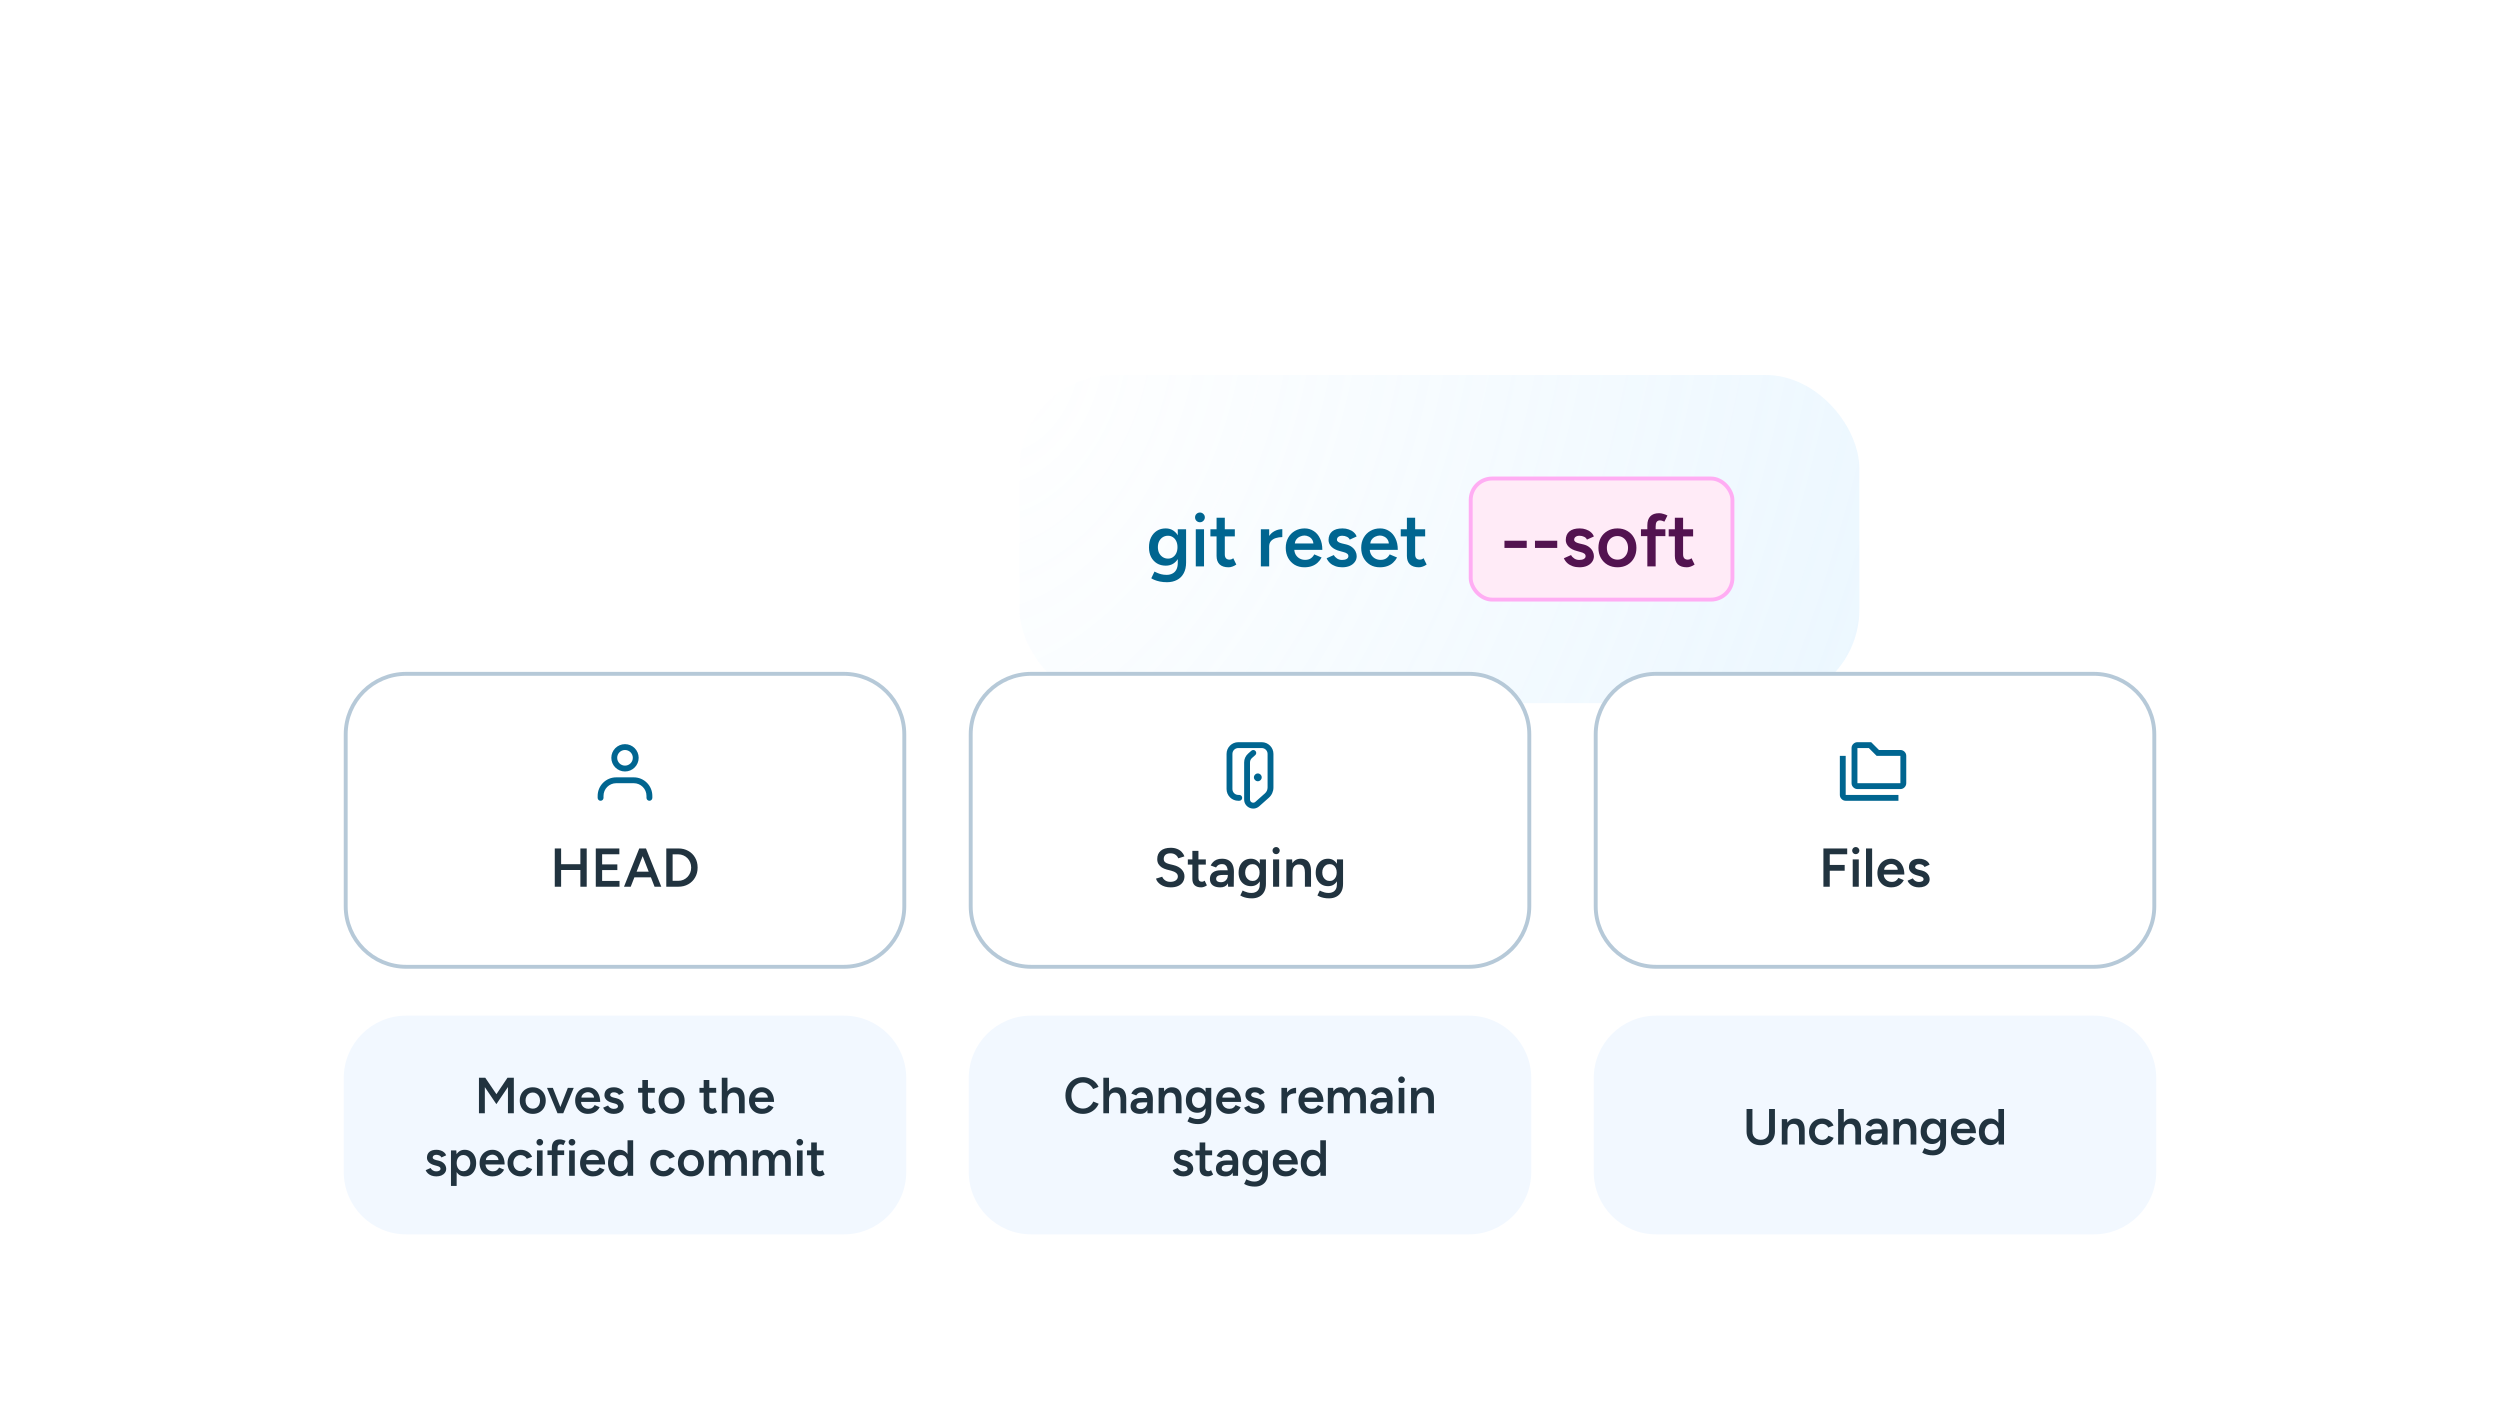 <svg width="640" height="360" viewBox="0 0 640 360" fill="none" xmlns="http://www.w3.org/2000/svg">
<g filter="url(#filter0_dd_12852_32633)">
<g clip-path="url(#clip0_12852_32633)">
<rect x="213" y="48" width="215" height="84" rx="24" fill="white"/>
<rect opacity="0.16" x="213" y="48" width="215" height="84" fill="url(#paint0_radial_12852_32633)"/>
<rect x="328.5" y="74.5" width="67" height="31" rx="5.5" fill="#FFEBF7" stroke="#FFADF3"/>
<path d="M250.756 101.047C250.084 101.047 249.476 100.99 248.932 100.876C248.4 100.762 247.95 100.629 247.583 100.477C247.215 100.325 246.93 100.179 246.728 100.04L247.545 98.33C247.722 98.419 247.956 98.526 248.248 98.653C248.552 98.792 248.906 98.913 249.312 99.014C249.717 99.115 250.173 99.166 250.68 99.166C251.224 99.166 251.712 99.052 252.143 98.824C252.573 98.609 252.909 98.273 253.15 97.817C253.39 97.361 253.511 96.778 253.511 96.069V87.5H255.639V96.012C255.639 97.089 255.436 98.001 255.031 98.748C254.625 99.508 254.055 100.078 253.321 100.458C252.586 100.851 251.731 101.047 250.756 101.047ZM250.433 96.81C249.571 96.81 248.818 96.614 248.172 96.221C247.538 95.828 247.038 95.284 246.671 94.587C246.316 93.878 246.139 93.061 246.139 92.136C246.139 91.148 246.316 90.293 246.671 89.571C247.038 88.849 247.538 88.285 248.172 87.88C248.818 87.475 249.571 87.272 250.433 87.272C251.205 87.272 251.877 87.475 252.447 87.88C253.029 88.285 253.479 88.855 253.796 89.59C254.112 90.312 254.271 91.167 254.271 92.155C254.271 93.092 254.112 93.909 253.796 94.606C253.479 95.303 253.029 95.847 252.447 96.24C251.877 96.62 251.205 96.81 250.433 96.81ZM251.022 95.005C251.503 95.005 251.921 94.878 252.276 94.625C252.643 94.372 252.928 94.03 253.131 93.599C253.333 93.156 253.435 92.649 253.435 92.079C253.435 91.496 253.333 90.99 253.131 90.559C252.928 90.116 252.643 89.774 252.276 89.533C251.908 89.28 251.484 89.153 251.003 89.153C250.496 89.153 250.046 89.28 249.654 89.533C249.274 89.774 248.97 90.116 248.742 90.559C248.526 90.99 248.419 91.496 248.419 92.079C248.419 92.649 248.526 93.156 248.742 93.599C248.97 94.03 249.28 94.372 249.673 94.625C250.065 94.878 250.515 95.005 251.022 95.005ZM258.122 97V87.5H260.231V97H258.122ZM259.186 85.695C258.844 85.695 258.546 85.575 258.293 85.334C258.052 85.081 257.932 84.783 257.932 84.441C257.932 84.099 258.052 83.808 258.293 83.567C258.546 83.326 258.844 83.206 259.186 83.206C259.528 83.206 259.819 83.326 260.06 83.567C260.313 83.808 260.44 84.099 260.44 84.441C260.44 84.783 260.313 85.081 260.06 85.334C259.819 85.575 259.528 85.695 259.186 85.695ZM266.52 97.228C265.519 97.228 264.753 96.981 264.221 96.487C263.702 95.98 263.442 95.258 263.442 94.321V84.536H265.551V93.922C265.551 94.365 265.652 94.701 265.855 94.929C266.07 95.157 266.381 95.271 266.786 95.271C266.913 95.271 267.052 95.246 267.204 95.195C267.356 95.144 267.527 95.049 267.717 94.91L268.496 96.525C268.167 96.753 267.837 96.924 267.508 97.038C267.179 97.165 266.849 97.228 266.52 97.228ZM261.865 89.324V87.5H268.116V89.324H261.865ZM276.187 91.946C276.187 90.92 276.383 90.078 276.776 89.419C277.169 88.76 277.675 88.273 278.296 87.956C278.929 87.627 279.588 87.462 280.272 87.462V89.495C279.689 89.495 279.138 89.577 278.619 89.742C278.112 89.894 277.701 90.147 277.384 90.502C277.067 90.857 276.909 91.325 276.909 91.908L276.187 91.946ZM274.781 97V87.5H276.909V97H274.781ZM285.92 97.228C284.996 97.228 284.172 97.019 283.45 96.601C282.741 96.17 282.177 95.581 281.759 94.834C281.354 94.087 281.151 93.225 281.151 92.25C281.151 91.275 281.36 90.413 281.778 89.666C282.196 88.919 282.766 88.336 283.488 87.918C284.223 87.487 285.059 87.272 285.996 87.272C286.845 87.272 287.611 87.494 288.295 87.937C288.979 88.368 289.518 88.995 289.91 89.818C290.316 90.641 290.518 91.623 290.518 92.763H283.051L283.336 92.497C283.336 93.08 283.463 93.586 283.716 94.017C283.97 94.435 284.305 94.758 284.723 94.986C285.141 95.214 285.604 95.328 286.11 95.328C286.693 95.328 287.174 95.201 287.554 94.948C287.934 94.682 288.232 94.34 288.447 93.922L290.328 94.72C290.062 95.227 289.72 95.67 289.302 96.05C288.897 96.43 288.409 96.721 287.839 96.924C287.282 97.127 286.642 97.228 285.92 97.228ZM283.469 91.395L283.165 91.129H288.523L288.238 91.395C288.238 90.876 288.124 90.451 287.896 90.122C287.668 89.78 287.377 89.527 287.022 89.362C286.68 89.185 286.319 89.096 285.939 89.096C285.559 89.096 285.179 89.185 284.799 89.362C284.419 89.527 284.103 89.78 283.849 90.122C283.596 90.451 283.469 90.876 283.469 91.395ZM295.606 97.228C294.973 97.228 294.39 97.133 293.858 96.943C293.326 96.753 292.87 96.487 292.49 96.145C292.11 95.79 291.819 95.379 291.616 94.91L293.459 94.093C293.649 94.448 293.928 94.745 294.295 94.986C294.675 95.227 295.093 95.347 295.549 95.347C296.043 95.347 296.436 95.265 296.727 95.1C297.031 94.923 297.183 94.682 297.183 94.378C297.183 94.087 297.069 93.865 296.841 93.713C296.613 93.548 296.29 93.415 295.872 93.314L294.979 93.067C294.08 92.839 293.377 92.478 292.87 91.984C292.364 91.477 292.11 90.901 292.11 90.255C292.11 89.305 292.414 88.57 293.022 88.051C293.643 87.532 294.53 87.272 295.682 87.272C296.265 87.272 296.797 87.361 297.278 87.538C297.772 87.703 298.197 87.943 298.551 88.26C298.906 88.564 299.153 88.925 299.292 89.343L297.525 90.141C297.399 89.824 297.158 89.584 296.803 89.419C296.449 89.242 296.056 89.153 295.625 89.153C295.195 89.153 294.859 89.248 294.618 89.438C294.378 89.615 294.257 89.869 294.257 90.198C294.257 90.388 294.365 90.565 294.58 90.73C294.796 90.882 295.106 91.009 295.511 91.11L296.632 91.376C297.253 91.528 297.76 91.769 298.152 92.098C298.545 92.415 298.836 92.776 299.026 93.181C299.216 93.574 299.311 93.973 299.311 94.378C299.311 94.948 299.147 95.448 298.817 95.879C298.501 96.31 298.064 96.645 297.506 96.886C296.949 97.114 296.316 97.228 295.606 97.228ZM305.236 97.228C304.311 97.228 303.488 97.019 302.766 96.601C302.056 96.17 301.493 95.581 301.075 94.834C300.669 94.087 300.467 93.225 300.467 92.25C300.467 91.275 300.676 90.413 301.094 89.666C301.512 88.919 302.082 88.336 302.804 87.918C303.538 87.487 304.374 87.272 305.312 87.272C306.16 87.272 306.927 87.494 307.611 87.937C308.295 88.368 308.833 88.995 309.226 89.818C309.631 90.641 309.834 91.623 309.834 92.763H302.367L302.652 92.497C302.652 93.08 302.778 93.586 303.032 94.017C303.285 94.435 303.621 94.758 304.039 94.986C304.457 95.214 304.919 95.328 305.426 95.328C306.008 95.328 306.49 95.201 306.87 94.948C307.25 94.682 307.547 94.34 307.763 93.922L309.644 94.72C309.378 95.227 309.036 95.67 308.618 96.05C308.212 96.43 307.725 96.721 307.155 96.924C306.597 97.127 305.958 97.228 305.236 97.228ZM302.785 91.395L302.481 91.129H307.839L307.554 91.395C307.554 90.876 307.44 90.451 307.212 90.122C306.984 89.78 306.692 89.527 306.338 89.362C305.996 89.185 305.635 89.096 305.255 89.096C304.875 89.096 304.495 89.185 304.115 89.362C303.735 89.527 303.418 89.78 303.165 90.122C302.911 90.451 302.785 90.876 302.785 91.395ZM315.245 97.228C314.244 97.228 313.478 96.981 312.946 96.487C312.426 95.98 312.167 95.258 312.167 94.321V84.536H314.276V93.922C314.276 94.365 314.377 94.701 314.58 94.929C314.795 95.157 315.105 95.271 315.511 95.271C315.637 95.271 315.777 95.246 315.929 95.195C316.081 95.144 316.252 95.049 316.442 94.91L317.221 96.525C316.891 96.753 316.562 96.924 316.233 97.038C315.903 97.165 315.574 97.228 315.245 97.228ZM310.59 89.324V87.5H316.841V89.324H310.59Z" fill="#006590"/>
<path d="M337.141 92.269V90.426H342.841V92.269H337.141ZM344.952 92.269V90.426H350.652V92.269H344.952ZM356.336 97.228C355.702 97.228 355.12 97.133 354.588 96.943C354.056 96.753 353.6 96.487 353.22 96.145C352.84 95.79 352.548 95.379 352.346 94.91L354.189 94.093C354.379 94.448 354.657 94.745 355.025 94.986C355.405 95.227 355.823 95.347 356.279 95.347C356.773 95.347 357.165 95.265 357.457 95.1C357.761 94.923 357.913 94.682 357.913 94.378C357.913 94.087 357.799 93.865 357.571 93.713C357.343 93.548 357.02 93.415 356.602 93.314L355.709 93.067C354.809 92.839 354.106 92.478 353.6 91.984C353.093 91.477 352.84 90.901 352.84 90.255C352.84 89.305 353.144 88.57 353.752 88.051C354.372 87.532 355.259 87.272 356.412 87.272C356.994 87.272 357.526 87.361 358.008 87.538C358.502 87.703 358.926 87.943 359.281 88.26C359.635 88.564 359.882 88.925 360.022 89.343L358.255 90.141C358.128 89.824 357.887 89.584 357.533 89.419C357.178 89.242 356.785 89.153 356.355 89.153C355.924 89.153 355.588 89.248 355.348 89.438C355.107 89.615 354.987 89.869 354.987 90.198C354.987 90.388 355.094 90.565 355.31 90.73C355.525 90.882 355.835 91.009 356.241 91.11L357.362 91.376C357.982 91.528 358.489 91.769 358.882 92.098C359.274 92.415 359.566 92.776 359.756 93.181C359.946 93.574 360.041 93.973 360.041 94.378C360.041 94.948 359.876 95.448 359.547 95.879C359.23 96.31 358.793 96.645 358.236 96.886C357.678 97.114 357.045 97.228 356.336 97.228ZM366.098 97.228C365.148 97.228 364.3 97.019 363.552 96.601C362.818 96.17 362.241 95.581 361.823 94.834C361.405 94.087 361.196 93.225 361.196 92.25C361.196 91.275 361.399 90.413 361.804 89.666C362.222 88.919 362.799 88.336 363.533 87.918C364.268 87.487 365.11 87.272 366.06 87.272C367.01 87.272 367.853 87.487 368.587 87.918C369.322 88.336 369.892 88.919 370.297 89.666C370.715 90.413 370.924 91.275 370.924 92.25C370.924 93.225 370.722 94.087 370.316 94.834C369.911 95.581 369.341 96.17 368.606 96.601C367.872 97.019 367.036 97.228 366.098 97.228ZM366.098 95.271C366.618 95.271 367.08 95.144 367.485 94.891C367.891 94.625 368.207 94.27 368.435 93.827C368.663 93.371 368.777 92.845 368.777 92.25C368.777 91.655 368.657 91.135 368.416 90.692C368.188 90.236 367.872 89.881 367.466 89.628C367.061 89.362 366.592 89.229 366.06 89.229C365.528 89.229 365.06 89.356 364.654 89.609C364.249 89.862 363.932 90.217 363.704 90.673C363.476 91.129 363.362 91.655 363.362 92.25C363.362 92.845 363.476 93.371 363.704 93.827C363.945 94.27 364.268 94.625 364.673 94.891C365.091 95.144 365.566 95.271 366.098 95.271ZM373.718 97V86.493C373.718 85.492 373.965 84.726 374.459 84.194C374.966 83.649 375.726 83.377 376.739 83.377C377.069 83.377 377.417 83.434 377.784 83.548C378.164 83.649 378.525 83.789 378.867 83.966L378.088 85.543C377.848 85.429 377.632 85.347 377.442 85.296C377.265 85.245 377.107 85.22 376.967 85.22C376.587 85.22 376.302 85.347 376.112 85.6C375.935 85.841 375.846 86.24 375.846 86.797V97H373.718ZM372.084 89.248V87.5H378.335V89.248H372.084ZM383.841 97.228C382.841 97.228 382.074 96.981 381.542 96.487C381.023 95.98 380.763 95.258 380.763 94.321V84.536H382.872V93.922C382.872 94.365 382.974 94.701 383.176 94.929C383.392 95.157 383.702 95.271 384.107 95.271C384.234 95.271 384.373 95.246 384.525 95.195C384.677 95.144 384.848 95.049 385.038 94.91L385.817 96.525C385.488 96.753 385.159 96.924 384.829 97.038C384.5 97.165 384.171 97.228 383.841 97.228ZM379.186 89.324V87.5H385.437V89.324H379.186Z" fill="#531350"/>
</g>
</g>
<path d="M88 276C88 267.163 95.163 260 104 260H216C224.837 260 232 267.163 232 276V300C232 308.837 224.837 316 216 316H104C95.163 316 88 308.837 88 300V276Z" fill="#F2F8FF"/>
<path d="M122.612 285V275.9H124.224L127.084 280.112L129.918 275.9H131.543V285H130.035V278.279L127.071 282.66L124.12 278.305V285H122.612ZM136.412 285.156C135.762 285.156 135.182 285.013 134.67 284.727C134.168 284.432 133.773 284.029 133.487 283.518C133.201 283.007 133.058 282.417 133.058 281.75C133.058 281.083 133.197 280.493 133.474 279.982C133.76 279.471 134.155 279.072 134.657 278.786C135.16 278.491 135.736 278.344 136.386 278.344C137.036 278.344 137.613 278.491 138.115 278.786C138.618 279.072 139.008 279.471 139.285 279.982C139.571 280.493 139.714 281.083 139.714 281.75C139.714 282.417 139.576 283.007 139.298 283.518C139.021 284.029 138.631 284.432 138.128 284.727C137.626 285.013 137.054 285.156 136.412 285.156ZM136.412 283.817C136.768 283.817 137.084 283.73 137.361 283.557C137.639 283.375 137.855 283.132 138.011 282.829C138.167 282.517 138.245 282.157 138.245 281.75C138.245 281.343 138.163 280.987 137.998 280.684C137.842 280.372 137.626 280.129 137.348 279.956C137.071 279.774 136.75 279.683 136.386 279.683C136.022 279.683 135.702 279.77 135.424 279.943C135.147 280.116 134.93 280.359 134.774 280.671C134.618 280.983 134.54 281.343 134.54 281.75C134.54 282.157 134.618 282.517 134.774 282.829C134.939 283.132 135.16 283.375 135.437 283.557C135.723 283.73 136.048 283.817 136.412 283.817ZM142.828 285L145.363 278.5H146.871L144.193 285H142.828ZM142.724 285L140.033 278.5H141.528L144.076 285H142.724ZM150.502 285.156C149.869 285.156 149.306 285.013 148.812 284.727C148.327 284.432 147.941 284.029 147.655 283.518C147.378 283.007 147.239 282.417 147.239 281.75C147.239 281.083 147.382 280.493 147.668 279.982C147.954 279.471 148.344 279.072 148.838 278.786C149.341 278.491 149.913 278.344 150.554 278.344C151.135 278.344 151.659 278.496 152.127 278.799C152.595 279.094 152.963 279.523 153.232 280.086C153.509 280.649 153.648 281.321 153.648 282.101H148.539L148.734 281.919C148.734 282.318 148.821 282.664 148.994 282.959C149.167 283.245 149.397 283.466 149.683 283.622C149.969 283.778 150.285 283.856 150.632 283.856C151.031 283.856 151.36 283.769 151.62 283.596C151.88 283.414 152.084 283.18 152.231 282.894L153.518 283.44C153.336 283.787 153.102 284.09 152.816 284.35C152.539 284.61 152.205 284.809 151.815 284.948C151.434 285.087 150.996 285.156 150.502 285.156ZM148.825 281.165L148.617 280.983H152.283L152.088 281.165C152.088 280.81 152.01 280.519 151.854 280.294C151.698 280.06 151.499 279.887 151.256 279.774C151.022 279.653 150.775 279.592 150.515 279.592C150.255 279.592 149.995 279.653 149.735 279.774C149.475 279.887 149.258 280.06 149.085 280.294C148.912 280.519 148.825 280.81 148.825 281.165ZM157.129 285.156C156.696 285.156 156.297 285.091 155.933 284.961C155.569 284.831 155.257 284.649 154.997 284.415C154.737 284.172 154.538 283.891 154.399 283.57L155.66 283.011C155.79 283.254 155.981 283.457 156.232 283.622C156.492 283.787 156.778 283.869 157.09 283.869C157.428 283.869 157.697 283.813 157.896 283.7C158.104 283.579 158.208 283.414 158.208 283.206C158.208 283.007 158.13 282.855 157.974 282.751C157.818 282.638 157.597 282.547 157.311 282.478L156.7 282.309C156.085 282.153 155.604 281.906 155.257 281.568C154.91 281.221 154.737 280.827 154.737 280.385C154.737 279.735 154.945 279.232 155.361 278.877C155.786 278.522 156.392 278.344 157.181 278.344C157.58 278.344 157.944 278.405 158.273 278.526C158.611 278.639 158.901 278.803 159.144 279.02C159.387 279.228 159.556 279.475 159.651 279.761L158.442 280.307C158.355 280.09 158.191 279.926 157.948 279.813C157.705 279.692 157.437 279.631 157.142 279.631C156.847 279.631 156.618 279.696 156.453 279.826C156.288 279.947 156.206 280.121 156.206 280.346C156.206 280.476 156.28 280.597 156.427 280.71C156.574 280.814 156.787 280.901 157.064 280.97L157.831 281.152C158.256 281.256 158.602 281.421 158.871 281.646C159.14 281.863 159.339 282.11 159.469 282.387C159.599 282.656 159.664 282.929 159.664 283.206C159.664 283.596 159.551 283.938 159.326 284.233C159.109 284.528 158.81 284.757 158.429 284.922C158.048 285.078 157.614 285.156 157.129 285.156ZM166.541 285.156C165.857 285.156 165.332 284.987 164.968 284.649C164.613 284.302 164.435 283.808 164.435 283.167V276.472H165.878V282.894C165.878 283.197 165.948 283.427 166.086 283.583C166.234 283.739 166.446 283.817 166.723 283.817C166.81 283.817 166.905 283.8 167.009 283.765C167.113 283.73 167.23 283.665 167.36 283.57L167.893 284.675C167.668 284.831 167.443 284.948 167.217 285.026C166.992 285.113 166.767 285.156 166.541 285.156ZM163.356 279.748V278.5H167.633V279.748H163.356ZM171.959 285.156C171.309 285.156 170.728 285.013 170.217 284.727C169.714 284.432 169.32 284.029 169.034 283.518C168.748 283.007 168.605 282.417 168.605 281.75C168.605 281.083 168.744 280.493 169.021 279.982C169.307 279.471 169.701 279.072 170.204 278.786C170.707 278.491 171.283 278.344 171.933 278.344C172.583 278.344 173.159 278.491 173.662 278.786C174.165 279.072 174.555 279.471 174.832 279.982C175.118 280.493 175.261 281.083 175.261 281.75C175.261 282.417 175.122 283.007 174.845 283.518C174.568 284.029 174.178 284.432 173.675 284.727C173.172 285.013 172.6 285.156 171.959 285.156ZM171.959 283.817C172.314 283.817 172.631 283.73 172.908 283.557C173.185 283.375 173.402 283.132 173.558 282.829C173.714 282.517 173.792 282.157 173.792 281.75C173.792 281.343 173.71 280.987 173.545 280.684C173.389 280.372 173.172 280.129 172.895 279.956C172.618 279.774 172.297 279.683 171.933 279.683C171.569 279.683 171.248 279.77 170.971 279.943C170.694 280.116 170.477 280.359 170.321 280.671C170.165 280.983 170.087 281.343 170.087 281.75C170.087 282.157 170.165 282.517 170.321 282.829C170.486 283.132 170.707 283.375 170.984 283.557C171.27 283.73 171.595 283.817 171.959 283.817ZM182.246 285.156C181.561 285.156 181.037 284.987 180.673 284.649C180.317 284.302 180.14 283.808 180.14 283.167V276.472H181.583V282.894C181.583 283.197 181.652 283.427 181.791 283.583C181.938 283.739 182.15 283.817 182.428 283.817C182.514 283.817 182.61 283.8 182.714 283.765C182.818 283.73 182.935 283.665 183.065 283.57L183.598 284.675C183.372 284.831 183.147 284.948 182.922 285.026C182.696 285.113 182.471 285.156 182.246 285.156ZM179.061 279.748V278.5H183.338V279.748H179.061ZM184.775 285V275.9H186.231V285H184.775ZM189.182 285V281.672H190.638V285H189.182ZM189.182 281.672C189.182 281.152 189.121 280.753 189 280.476C188.879 280.19 188.71 279.991 188.493 279.878C188.285 279.765 188.042 279.709 187.765 279.709C187.271 279.7 186.89 279.861 186.621 280.19C186.361 280.519 186.231 280.992 186.231 281.607H185.672C185.672 280.922 185.772 280.337 185.971 279.852C186.179 279.358 186.469 278.985 186.842 278.734C187.215 278.474 187.657 278.344 188.168 278.344C188.679 278.344 189.121 278.448 189.494 278.656C189.867 278.864 190.148 279.189 190.339 279.631C190.538 280.064 190.638 280.632 190.638 281.334V281.672H189.182ZM195.012 285.156C194.379 285.156 193.816 285.013 193.322 284.727C192.836 284.432 192.451 284.029 192.165 283.518C191.887 283.007 191.749 282.417 191.749 281.75C191.749 281.083 191.892 280.493 192.178 279.982C192.464 279.471 192.854 279.072 193.348 278.786C193.85 278.491 194.422 278.344 195.064 278.344C195.644 278.344 196.169 278.496 196.637 278.799C197.105 279.094 197.473 279.523 197.742 280.086C198.019 280.649 198.158 281.321 198.158 282.101H193.049L193.244 281.919C193.244 282.318 193.33 282.664 193.504 282.959C193.677 283.245 193.907 283.466 194.193 283.622C194.479 283.778 194.795 283.856 195.142 283.856C195.54 283.856 195.87 283.769 196.13 283.596C196.39 283.414 196.593 283.18 196.741 282.894L198.028 283.44C197.846 283.787 197.612 284.09 197.326 284.35C197.048 284.61 196.715 284.809 196.325 284.948C195.943 285.087 195.506 285.156 195.012 285.156ZM193.335 281.165L193.127 280.983H196.793L196.598 281.165C196.598 280.81 196.52 280.519 196.364 280.294C196.208 280.06 196.008 279.887 195.766 279.774C195.532 279.653 195.285 279.592 195.025 279.592C194.765 279.592 194.505 279.653 194.245 279.774C193.985 279.887 193.768 280.06 193.595 280.294C193.421 280.519 193.335 280.81 193.335 281.165ZM111.693 301.156C111.259 301.156 110.861 301.091 110.497 300.961C110.133 300.831 109.821 300.649 109.561 300.415C109.301 300.172 109.101 299.891 108.963 299.57L110.224 299.011C110.354 299.254 110.544 299.457 110.796 299.622C111.056 299.787 111.342 299.869 111.654 299.869C111.992 299.869 112.26 299.813 112.46 299.7C112.668 299.579 112.772 299.414 112.772 299.206C112.772 299.007 112.694 298.855 112.538 298.751C112.382 298.638 112.161 298.547 111.875 298.478L111.264 298.309C110.648 298.153 110.167 297.906 109.821 297.568C109.474 297.221 109.301 296.827 109.301 296.385C109.301 295.735 109.509 295.232 109.925 294.877C110.349 294.522 110.956 294.344 111.745 294.344C112.143 294.344 112.507 294.405 112.837 294.526C113.175 294.639 113.465 294.803 113.708 295.02C113.95 295.228 114.119 295.475 114.215 295.761L113.006 296.307C112.919 296.09 112.754 295.926 112.512 295.813C112.269 295.692 112 295.631 111.706 295.631C111.411 295.631 111.181 295.696 111.017 295.826C110.852 295.947 110.77 296.121 110.77 296.346C110.77 296.476 110.843 296.597 110.991 296.71C111.138 296.814 111.35 296.901 111.628 296.97L112.395 297.152C112.819 297.256 113.166 297.421 113.435 297.646C113.703 297.863 113.903 298.11 114.033 298.387C114.163 298.656 114.228 298.929 114.228 299.206C114.228 299.596 114.115 299.938 113.89 300.233C113.673 300.528 113.374 300.757 112.993 300.922C112.611 301.078 112.178 301.156 111.693 301.156ZM115.447 303.6V294.5H116.812L116.903 295.696V303.6H115.447ZM118.957 301.156C118.411 301.156 117.939 301.017 117.54 300.74C117.15 300.454 116.851 300.055 116.643 299.544C116.435 299.033 116.331 298.435 116.331 297.75C116.331 297.057 116.435 296.459 116.643 295.956C116.851 295.445 117.15 295.05 117.54 294.773C117.939 294.487 118.411 294.344 118.957 294.344C119.547 294.344 120.058 294.487 120.491 294.773C120.933 295.05 121.276 295.445 121.518 295.956C121.77 296.459 121.895 297.057 121.895 297.75C121.895 298.435 121.77 299.033 121.518 299.544C121.276 300.055 120.933 300.454 120.491 300.74C120.058 301.017 119.547 301.156 118.957 301.156ZM118.593 299.83C118.94 299.83 119.248 299.743 119.516 299.57C119.785 299.388 119.997 299.141 120.153 298.829C120.318 298.517 120.4 298.157 120.4 297.75C120.4 297.343 120.322 296.983 120.166 296.671C120.019 296.359 119.811 296.116 119.542 295.943C119.274 295.77 118.962 295.683 118.606 295.683C118.277 295.683 117.982 295.77 117.722 295.943C117.462 296.116 117.259 296.359 117.111 296.671C116.973 296.983 116.903 297.343 116.903 297.75C116.903 298.157 116.973 298.517 117.111 298.829C117.259 299.141 117.458 299.388 117.709 299.57C117.969 299.743 118.264 299.83 118.593 299.83ZM126.038 301.156C125.405 301.156 124.842 301.013 124.348 300.727C123.863 300.432 123.477 300.029 123.191 299.518C122.914 299.007 122.775 298.417 122.775 297.75C122.775 297.083 122.918 296.493 123.204 295.982C123.49 295.471 123.88 295.072 124.374 294.786C124.877 294.491 125.449 294.344 126.09 294.344C126.671 294.344 127.195 294.496 127.663 294.799C128.131 295.094 128.499 295.523 128.768 296.086C129.045 296.649 129.184 297.321 129.184 298.101H124.075L124.27 297.919C124.27 298.318 124.357 298.664 124.53 298.959C124.703 299.245 124.933 299.466 125.219 299.622C125.505 299.778 125.821 299.856 126.168 299.856C126.567 299.856 126.896 299.769 127.156 299.596C127.416 299.414 127.62 299.18 127.767 298.894L129.054 299.44C128.872 299.787 128.638 300.09 128.352 300.35C128.075 300.61 127.741 300.809 127.351 300.948C126.97 301.087 126.532 301.156 126.038 301.156ZM124.361 297.165L124.153 296.983H127.819L127.624 297.165C127.624 296.81 127.546 296.519 127.39 296.294C127.234 296.06 127.035 295.887 126.792 295.774C126.558 295.653 126.311 295.592 126.051 295.592C125.791 295.592 125.531 295.653 125.271 295.774C125.011 295.887 124.794 296.06 124.621 296.294C124.448 296.519 124.361 296.81 124.361 297.165ZM133.341 301.156C132.674 301.156 132.084 301.013 131.573 300.727C131.062 300.432 130.659 300.029 130.364 299.518C130.078 299.007 129.935 298.417 129.935 297.75C129.935 297.083 130.078 296.493 130.364 295.982C130.659 295.471 131.057 295.072 131.56 294.786C132.071 294.491 132.656 294.344 133.315 294.344C133.956 294.344 134.537 294.5 135.057 294.812C135.577 295.115 135.963 295.553 136.214 296.125L134.862 296.645C134.723 296.359 134.511 296.129 134.225 295.956C133.939 295.783 133.614 295.696 133.25 295.696C132.895 295.696 132.578 295.787 132.301 295.969C132.024 296.142 131.807 296.385 131.651 296.697C131.495 297 131.417 297.351 131.417 297.75C131.417 298.149 131.495 298.504 131.651 298.816C131.816 299.119 132.037 299.362 132.314 299.544C132.6 299.717 132.921 299.804 133.276 299.804C133.64 299.804 133.965 299.713 134.251 299.531C134.537 299.34 134.749 299.085 134.888 298.764L136.24 299.284C135.989 299.873 135.603 300.333 135.083 300.662C134.572 300.991 133.991 301.156 133.341 301.156ZM137.461 301V294.5H138.904V301H137.461ZM138.189 293.265C137.955 293.265 137.752 293.183 137.578 293.018C137.414 292.845 137.331 292.641 137.331 292.407C137.331 292.173 137.414 291.974 137.578 291.809C137.752 291.644 137.955 291.562 138.189 291.562C138.423 291.562 138.623 291.644 138.787 291.809C138.961 291.974 139.047 292.173 139.047 292.407C139.047 292.641 138.961 292.845 138.787 293.018C138.623 293.183 138.423 293.265 138.189 293.265ZM141.27 301V293.811C141.27 293.126 141.439 292.602 141.777 292.238C142.124 291.865 142.644 291.679 143.337 291.679C143.563 291.679 143.801 291.718 144.052 291.796C144.312 291.865 144.559 291.961 144.793 292.082L144.26 293.161C144.096 293.083 143.948 293.027 143.818 292.992C143.697 292.957 143.589 292.94 143.493 292.94C143.233 292.94 143.038 293.027 142.908 293.2C142.787 293.365 142.726 293.638 142.726 294.019V301H141.27ZM140.152 295.696V294.5H144.429V295.696H140.152ZM145.701 301V294.5H147.144V301H145.701ZM146.429 293.265C146.195 293.265 145.991 293.183 145.818 293.018C145.653 292.845 145.571 292.641 145.571 292.407C145.571 292.173 145.653 291.974 145.818 291.809C145.991 291.644 146.195 291.562 146.429 291.562C146.663 291.562 146.862 291.644 147.027 291.809C147.2 291.974 147.287 292.173 147.287 292.407C147.287 292.641 147.2 292.845 147.027 293.018C146.862 293.183 146.663 293.265 146.429 293.265ZM151.759 301.156C151.126 301.156 150.563 301.013 150.069 300.727C149.583 300.432 149.198 300.029 148.912 299.518C148.634 299.007 148.496 298.417 148.496 297.75C148.496 297.083 148.639 296.493 148.925 295.982C149.211 295.471 149.601 295.072 150.095 294.786C150.597 294.491 151.169 294.344 151.811 294.344C152.391 294.344 152.916 294.496 153.384 294.799C153.852 295.094 154.22 295.523 154.489 296.086C154.766 296.649 154.905 297.321 154.905 298.101H149.796L149.991 297.919C149.991 298.318 150.077 298.664 150.251 298.959C150.424 299.245 150.654 299.466 150.94 299.622C151.226 299.778 151.542 299.856 151.889 299.856C152.287 299.856 152.617 299.769 152.877 299.596C153.137 299.414 153.34 299.18 153.488 298.894L154.775 299.44C154.593 299.787 154.359 300.09 154.073 300.35C153.795 300.61 153.462 300.809 153.072 300.948C152.69 301.087 152.253 301.156 151.759 301.156ZM150.082 297.165L149.874 296.983H153.54L153.345 297.165C153.345 296.81 153.267 296.519 153.111 296.294C152.955 296.06 152.755 295.887 152.513 295.774C152.279 295.653 152.032 295.592 151.772 295.592C151.512 295.592 151.252 295.653 150.992 295.774C150.732 295.887 150.515 296.06 150.342 296.294C150.168 296.519 150.082 296.81 150.082 297.165ZM160.713 301L160.648 299.791V291.9H162.091V301H160.713ZM158.594 301.156C158.005 301.156 157.489 301.017 157.047 300.74C156.614 300.454 156.271 300.055 156.02 299.544C155.777 299.033 155.656 298.435 155.656 297.75C155.656 297.057 155.777 296.459 156.02 295.956C156.271 295.445 156.614 295.05 157.047 294.773C157.489 294.487 158.005 294.344 158.594 294.344C159.14 294.344 159.608 294.487 159.998 294.773C160.397 295.05 160.7 295.445 160.908 295.956C161.116 296.459 161.22 297.057 161.22 297.75C161.22 298.435 161.116 299.033 160.908 299.544C160.7 300.055 160.397 300.454 159.998 300.74C159.608 301.017 159.14 301.156 158.594 301.156ZM158.958 299.83C159.287 299.83 159.578 299.743 159.829 299.57C160.089 299.388 160.288 299.141 160.427 298.829C160.574 298.517 160.648 298.157 160.648 297.75C160.648 297.343 160.574 296.983 160.427 296.671C160.288 296.359 160.089 296.116 159.829 295.943C159.578 295.77 159.283 295.683 158.945 295.683C158.598 295.683 158.291 295.77 158.022 295.943C157.753 296.116 157.541 296.359 157.385 296.671C157.238 296.983 157.16 297.343 157.151 297.75C157.16 298.157 157.238 298.517 157.385 298.829C157.541 299.141 157.753 299.388 158.022 299.57C158.299 299.743 158.611 299.83 158.958 299.83ZM169.878 301.156C169.211 301.156 168.622 301.013 168.11 300.727C167.599 300.432 167.196 300.029 166.901 299.518C166.615 299.007 166.472 298.417 166.472 297.75C166.472 297.083 166.615 296.493 166.901 295.982C167.196 295.471 167.595 295.072 168.097 294.786C168.609 294.491 169.194 294.344 169.852 294.344C170.494 294.344 171.074 294.5 171.594 294.812C172.114 295.115 172.5 295.553 172.751 296.125L171.399 296.645C171.261 296.359 171.048 296.129 170.762 295.956C170.476 295.783 170.151 295.696 169.787 295.696C169.432 295.696 169.116 295.787 168.838 295.969C168.561 296.142 168.344 296.385 168.188 296.697C168.032 297 167.954 297.351 167.954 297.75C167.954 298.149 168.032 298.504 168.188 298.816C168.353 299.119 168.574 299.362 168.851 299.544C169.137 299.717 169.458 299.804 169.813 299.804C170.177 299.804 170.502 299.713 170.788 299.531C171.074 299.34 171.287 299.085 171.425 298.764L172.777 299.284C172.526 299.873 172.14 300.333 171.62 300.662C171.109 300.991 170.528 301.156 169.878 301.156ZM176.898 301.156C176.248 301.156 175.667 301.013 175.156 300.727C174.653 300.432 174.259 300.029 173.973 299.518C173.687 299.007 173.544 298.417 173.544 297.75C173.544 297.083 173.682 296.493 173.96 295.982C174.246 295.471 174.64 295.072 175.143 294.786C175.645 294.491 176.222 294.344 176.872 294.344C177.522 294.344 178.098 294.491 178.601 294.786C179.103 295.072 179.493 295.471 179.771 295.982C180.057 296.493 180.2 297.083 180.2 297.75C180.2 298.417 180.061 299.007 179.784 299.518C179.506 300.029 179.116 300.432 178.614 300.727C178.111 301.013 177.539 301.156 176.898 301.156ZM176.898 299.817C177.253 299.817 177.569 299.73 177.847 299.557C178.124 299.375 178.341 299.132 178.497 298.829C178.653 298.517 178.731 298.157 178.731 297.75C178.731 297.343 178.648 296.987 178.484 296.684C178.328 296.372 178.111 296.129 177.834 295.956C177.556 295.774 177.236 295.683 176.872 295.683C176.508 295.683 176.187 295.77 175.91 295.943C175.632 296.116 175.416 296.359 175.26 296.671C175.104 296.983 175.026 297.343 175.026 297.75C175.026 298.157 175.104 298.517 175.26 298.829C175.424 299.132 175.645 299.375 175.923 299.557C176.209 299.73 176.534 299.817 176.898 299.817ZM181.461 301V294.5H182.826L182.891 295.371C183.091 295.033 183.346 294.777 183.658 294.604C183.97 294.431 184.326 294.344 184.724 294.344C185.244 294.344 185.686 294.461 186.05 294.695C186.414 294.929 186.679 295.284 186.843 295.761C187.034 295.302 187.303 294.951 187.649 294.708C187.996 294.465 188.403 294.344 188.871 294.344C189.625 294.344 190.206 294.587 190.613 295.072C191.021 295.549 191.22 296.285 191.211 297.282V301H189.768V297.672C189.768 297.152 189.712 296.753 189.599 296.476C189.487 296.19 189.335 295.991 189.144 295.878C188.954 295.765 188.733 295.709 188.481 295.709C188.031 295.7 187.68 295.861 187.428 296.19C187.186 296.519 187.064 296.992 187.064 297.607V301H185.608V297.672C185.608 297.152 185.552 296.753 185.439 296.476C185.335 296.19 185.188 295.991 184.997 295.878C184.807 295.765 184.586 295.709 184.334 295.709C183.884 295.7 183.533 295.861 183.281 296.19C183.039 296.519 182.917 296.992 182.917 297.607V301H181.461ZM192.697 301V294.5H194.062L194.127 295.371C194.326 295.033 194.582 294.777 194.894 294.604C195.206 294.431 195.561 294.344 195.96 294.344C196.48 294.344 196.922 294.461 197.286 294.695C197.65 294.929 197.914 295.284 198.079 295.761C198.269 295.302 198.538 294.951 198.885 294.708C199.231 294.465 199.639 294.344 200.107 294.344C200.861 294.344 201.441 294.587 201.849 295.072C202.256 295.549 202.455 296.285 202.447 297.282V301H201.004V297.672C201.004 297.152 200.947 296.753 200.835 296.476C200.722 296.19 200.57 295.991 200.38 295.878C200.189 295.765 199.968 295.709 199.717 295.709C199.266 295.7 198.915 295.861 198.664 296.19C198.421 296.519 198.3 296.992 198.3 297.607V301H196.844V297.672C196.844 297.152 196.787 296.753 196.675 296.476C196.571 296.19 196.423 295.991 196.233 295.878C196.042 295.765 195.821 295.709 195.57 295.709C195.119 295.7 194.768 295.861 194.517 296.19C194.274 296.519 194.153 296.992 194.153 297.607V301H192.697ZM204.023 301V294.5H205.466V301H204.023ZM204.751 293.265C204.517 293.265 204.313 293.183 204.14 293.018C203.975 292.845 203.893 292.641 203.893 292.407C203.893 292.173 203.975 291.974 204.14 291.809C204.313 291.644 204.517 291.562 204.751 291.562C204.985 291.562 205.184 291.644 205.349 291.809C205.522 291.974 205.609 292.173 205.609 292.407C205.609 292.641 205.522 292.845 205.349 293.018C205.184 293.183 204.985 293.265 204.751 293.265ZM209.769 301.156C209.084 301.156 208.56 300.987 208.196 300.649C207.841 300.302 207.663 299.808 207.663 299.167V292.472H209.106V298.894C209.106 299.197 209.175 299.427 209.314 299.583C209.461 299.739 209.674 299.817 209.951 299.817C210.038 299.817 210.133 299.8 210.237 299.765C210.341 299.73 210.458 299.665 210.588 299.57L211.121 300.675C210.896 300.831 210.67 300.948 210.445 301.026C210.22 301.113 209.994 301.156 209.769 301.156ZM206.584 295.748V294.5H210.861V295.748H206.584Z" fill="#21333F"/>
<path d="M248 276C248 267.163 255.163 260 264 260H376C384.837 260 392 267.163 392 276V300C392 308.837 384.837 316 376 316H264C255.163 316 248 308.837 248 300V276Z" fill="#F2F8FF"/>
<path d="M277.258 285.156C276.383 285.156 275.603 284.957 274.918 284.558C274.242 284.151 273.709 283.596 273.319 282.894C272.938 282.183 272.747 281.369 272.747 280.45C272.747 279.531 272.938 278.721 273.319 278.019C273.709 277.308 274.242 276.754 274.918 276.355C275.594 275.948 276.37 275.744 277.245 275.744C277.835 275.744 278.389 275.852 278.909 276.069C279.429 276.277 279.889 276.567 280.287 276.94C280.695 277.313 281.007 277.746 281.223 278.24L279.845 278.799C279.689 278.47 279.477 278.179 279.208 277.928C278.948 277.668 278.649 277.469 278.311 277.33C277.973 277.191 277.618 277.122 277.245 277.122C276.673 277.122 276.162 277.265 275.711 277.551C275.269 277.837 274.918 278.231 274.658 278.734C274.407 279.228 274.281 279.8 274.281 280.45C274.281 281.1 274.407 281.676 274.658 282.179C274.918 282.682 275.274 283.076 275.724 283.362C276.184 283.648 276.704 283.791 277.284 283.791C277.666 283.791 278.021 283.717 278.35 283.57C278.688 283.414 278.987 283.202 279.247 282.933C279.516 282.664 279.728 282.352 279.884 281.997L281.262 282.556C281.046 283.067 280.738 283.522 280.339 283.921C279.941 284.311 279.477 284.614 278.948 284.831C278.42 285.048 277.856 285.156 277.258 285.156ZM282.454 285V275.9H283.91V285H282.454ZM286.861 285V281.672H288.317V285H286.861ZM286.861 281.672C286.861 281.152 286.8 280.753 286.679 280.476C286.557 280.19 286.388 279.991 286.172 279.878C285.964 279.765 285.721 279.709 285.444 279.709C284.95 279.7 284.568 279.861 284.3 280.19C284.04 280.519 283.91 280.992 283.91 281.607H283.351C283.351 280.922 283.45 280.337 283.65 279.852C283.858 279.358 284.148 278.985 284.521 278.734C284.893 278.474 285.335 278.344 285.847 278.344C286.358 278.344 286.8 278.448 287.173 278.656C287.545 278.864 287.827 279.189 288.018 279.631C288.217 280.064 288.317 280.632 288.317 281.334V281.672H286.861ZM293.756 285L293.691 283.778V281.659C293.691 281.217 293.644 280.849 293.548 280.554C293.462 280.251 293.314 280.021 293.106 279.865C292.907 279.7 292.638 279.618 292.3 279.618C291.988 279.618 291.715 279.683 291.481 279.813C291.247 279.943 291.048 280.147 290.883 280.424L289.609 279.956C289.748 279.67 289.93 279.406 290.155 279.163C290.389 278.912 290.68 278.712 291.026 278.565C291.382 278.418 291.806 278.344 292.3 278.344C292.933 278.344 293.462 278.47 293.886 278.721C294.311 278.964 294.623 279.315 294.822 279.774C295.03 280.233 295.134 280.788 295.134 281.438L295.095 285H293.756ZM291.884 285.156C291.104 285.156 290.498 284.983 290.064 284.636C289.64 284.289 289.427 283.8 289.427 283.167C289.427 282.491 289.653 281.975 290.103 281.62C290.563 281.265 291.2 281.087 292.014 281.087H293.756V282.205H292.482C291.902 282.205 291.494 282.287 291.26 282.452C291.026 282.608 290.909 282.833 290.909 283.128C290.909 283.379 291.009 283.579 291.208 283.726C291.416 283.865 291.702 283.934 292.066 283.934C292.396 283.934 292.682 283.86 292.924 283.713C293.167 283.566 293.353 283.371 293.483 283.128C293.622 282.885 293.691 282.612 293.691 282.309H294.12C294.12 283.193 293.943 283.891 293.587 284.402C293.232 284.905 292.664 285.156 291.884 285.156ZM296.609 285V278.5H297.974L298.065 279.696V285H296.609ZM301.016 285V281.672H302.472V285H301.016ZM301.016 281.672C301.016 281.152 300.955 280.753 300.834 280.476C300.721 280.19 300.556 279.991 300.34 279.878C300.132 279.765 299.885 279.709 299.599 279.709C299.113 279.7 298.736 279.861 298.468 280.19C298.199 280.519 298.065 280.992 298.065 281.607H297.519C297.519 280.922 297.618 280.337 297.818 279.852C298.017 279.358 298.303 278.985 298.676 278.734C299.048 278.474 299.49 278.344 300.002 278.344C300.522 278.344 300.964 278.448 301.328 278.656C301.7 278.864 301.982 279.189 302.173 279.631C302.372 280.064 302.472 280.632 302.472 281.334V281.672H301.016ZM306.742 287.769C306.282 287.769 305.866 287.73 305.494 287.652C305.13 287.574 304.822 287.483 304.571 287.379C304.319 287.275 304.124 287.175 303.986 287.08L304.545 285.91C304.666 285.971 304.826 286.044 305.026 286.131C305.234 286.226 305.476 286.309 305.754 286.378C306.031 286.447 306.343 286.482 306.69 286.482C307.062 286.482 307.396 286.404 307.691 286.248C307.985 286.101 308.215 285.871 308.38 285.559C308.544 285.247 308.627 284.848 308.627 284.363V278.5H310.083V284.324C310.083 285.061 309.944 285.685 309.667 286.196C309.389 286.716 308.999 287.106 308.497 287.366C307.994 287.635 307.409 287.769 306.742 287.769ZM306.521 284.87C305.931 284.87 305.416 284.736 304.974 284.467C304.54 284.198 304.198 283.826 303.947 283.349C303.704 282.864 303.583 282.305 303.583 281.672C303.583 280.996 303.704 280.411 303.947 279.917C304.198 279.423 304.54 279.037 304.974 278.76C305.416 278.483 305.931 278.344 306.521 278.344C307.049 278.344 307.509 278.483 307.899 278.76C308.297 279.037 308.605 279.427 308.822 279.93C309.038 280.424 309.147 281.009 309.147 281.685C309.147 282.326 309.038 282.885 308.822 283.362C308.605 283.839 308.297 284.211 307.899 284.48C307.509 284.74 307.049 284.87 306.521 284.87ZM306.924 283.635C307.253 283.635 307.539 283.548 307.782 283.375C308.033 283.202 308.228 282.968 308.367 282.673C308.505 282.37 308.575 282.023 308.575 281.633C308.575 281.234 308.505 280.888 308.367 280.593C308.228 280.29 308.033 280.056 307.782 279.891C307.53 279.718 307.24 279.631 306.911 279.631C306.564 279.631 306.256 279.718 305.988 279.891C305.728 280.056 305.52 280.29 305.364 280.593C305.216 280.888 305.143 281.234 305.143 281.633C305.143 282.023 305.216 282.37 305.364 282.673C305.52 282.968 305.732 283.202 306.001 283.375C306.269 283.548 306.577 283.635 306.924 283.635ZM314.59 285.156C313.957 285.156 313.394 285.013 312.9 284.727C312.414 284.432 312.029 284.029 311.743 283.518C311.465 283.007 311.327 282.417 311.327 281.75C311.327 281.083 311.47 280.493 311.756 279.982C312.042 279.471 312.432 279.072 312.926 278.786C313.428 278.491 314 278.344 314.642 278.344C315.222 278.344 315.747 278.496 316.215 278.799C316.683 279.094 317.051 279.523 317.32 280.086C317.597 280.649 317.736 281.321 317.736 282.101H312.627L312.822 281.919C312.822 282.318 312.908 282.664 313.082 282.959C313.255 283.245 313.485 283.466 313.771 283.622C314.057 283.778 314.373 283.856 314.72 283.856C315.118 283.856 315.448 283.769 315.708 283.596C315.968 283.414 316.171 283.18 316.319 282.894L317.606 283.44C317.424 283.787 317.19 284.09 316.904 284.35C316.626 284.61 316.293 284.809 315.903 284.948C315.521 285.087 315.084 285.156 314.59 285.156ZM312.913 281.165L312.705 280.983H316.371L316.176 281.165C316.176 280.81 316.098 280.519 315.942 280.294C315.786 280.06 315.586 279.887 315.344 279.774C315.11 279.653 314.863 279.592 314.603 279.592C314.343 279.592 314.083 279.653 313.823 279.774C313.563 279.887 313.346 280.06 313.173 280.294C312.999 280.519 312.913 280.81 312.913 281.165ZM321.217 285.156C320.784 285.156 320.385 285.091 320.021 284.961C319.657 284.831 319.345 284.649 319.085 284.415C318.825 284.172 318.626 283.891 318.487 283.57L319.748 283.011C319.878 283.254 320.069 283.457 320.32 283.622C320.58 283.787 320.866 283.869 321.178 283.869C321.516 283.869 321.785 283.813 321.984 283.7C322.192 283.579 322.296 283.414 322.296 283.206C322.296 283.007 322.218 282.855 322.062 282.751C321.906 282.638 321.685 282.547 321.399 282.478L320.788 282.309C320.173 282.153 319.692 281.906 319.345 281.568C318.998 281.221 318.825 280.827 318.825 280.385C318.825 279.735 319.033 279.232 319.449 278.877C319.874 278.522 320.48 278.344 321.269 278.344C321.668 278.344 322.032 278.405 322.361 278.526C322.699 278.639 322.989 278.803 323.232 279.02C323.475 279.228 323.644 279.475 323.739 279.761L322.53 280.307C322.443 280.09 322.279 279.926 322.036 279.813C321.793 279.692 321.525 279.631 321.23 279.631C320.935 279.631 320.706 279.696 320.541 279.826C320.376 279.947 320.294 280.121 320.294 280.346C320.294 280.476 320.368 280.597 320.515 280.71C320.662 280.814 320.875 280.901 321.152 280.97L321.919 281.152C322.344 281.256 322.69 281.421 322.959 281.646C323.228 281.863 323.427 282.11 323.557 282.387C323.687 282.656 323.752 282.929 323.752 283.206C323.752 283.596 323.639 283.938 323.414 284.233C323.197 284.528 322.898 284.757 322.517 284.922C322.136 285.078 321.702 285.156 321.217 285.156ZM329.004 281.542C329.004 280.84 329.139 280.264 329.407 279.813C329.676 279.362 330.023 279.029 330.447 278.812C330.881 278.587 331.331 278.474 331.799 278.474V279.865C331.401 279.865 331.024 279.921 330.668 280.034C330.322 280.138 330.04 280.311 329.823 280.554C329.607 280.797 329.498 281.117 329.498 281.516L329.004 281.542ZM328.042 285V278.5H329.498V285H328.042ZM335.664 285.156C335.031 285.156 334.468 285.013 333.974 284.727C333.489 284.432 333.103 284.029 332.817 283.518C332.54 283.007 332.401 282.417 332.401 281.75C332.401 281.083 332.544 280.493 332.83 279.982C333.116 279.471 333.506 279.072 334 278.786C334.503 278.491 335.075 278.344 335.716 278.344C336.297 278.344 336.821 278.496 337.289 278.799C337.757 279.094 338.125 279.523 338.394 280.086C338.671 280.649 338.81 281.321 338.81 282.101H333.701L333.896 281.919C333.896 282.318 333.983 282.664 334.156 282.959C334.329 283.245 334.559 283.466 334.845 283.622C335.131 283.778 335.447 283.856 335.794 283.856C336.193 283.856 336.522 283.769 336.782 283.596C337.042 283.414 337.246 283.18 337.393 282.894L338.68 283.44C338.498 283.787 338.264 284.09 337.978 284.35C337.701 284.61 337.367 284.809 336.977 284.948C336.596 285.087 336.158 285.156 335.664 285.156ZM333.987 281.165L333.779 280.983H337.445L337.25 281.165C337.25 280.81 337.172 280.519 337.016 280.294C336.86 280.06 336.661 279.887 336.418 279.774C336.184 279.653 335.937 279.592 335.677 279.592C335.417 279.592 335.157 279.653 334.897 279.774C334.637 279.887 334.42 280.06 334.247 280.294C334.074 280.519 333.987 280.81 333.987 281.165ZM339.925 285V278.5H341.29L341.355 279.371C341.554 279.033 341.81 278.777 342.122 278.604C342.434 278.431 342.789 278.344 343.188 278.344C343.708 278.344 344.15 278.461 344.514 278.695C344.878 278.929 345.142 279.284 345.307 279.761C345.498 279.302 345.766 278.951 346.113 278.708C346.46 278.465 346.867 278.344 347.335 278.344C348.089 278.344 348.67 278.587 349.077 279.072C349.484 279.549 349.684 280.285 349.675 281.282V285H348.232V281.672C348.232 281.152 348.176 280.753 348.063 280.476C347.95 280.19 347.799 279.991 347.608 279.878C347.417 279.765 347.196 279.709 346.945 279.709C346.494 279.7 346.143 279.861 345.892 280.19C345.649 280.519 345.528 280.992 345.528 281.607V285H344.072V281.672C344.072 281.152 344.016 280.753 343.903 280.476C343.799 280.19 343.652 279.991 343.461 279.878C343.27 279.765 343.049 279.709 342.798 279.709C342.347 279.7 341.996 279.861 341.745 280.19C341.502 280.519 341.381 280.992 341.381 281.607V285H339.925ZM355.125 285L355.06 283.778V281.659C355.06 281.217 355.013 280.849 354.917 280.554C354.831 280.251 354.683 280.021 354.475 279.865C354.276 279.7 354.007 279.618 353.669 279.618C353.357 279.618 353.084 279.683 352.85 279.813C352.616 279.943 352.417 280.147 352.252 280.424L350.978 279.956C351.117 279.67 351.299 279.406 351.524 279.163C351.758 278.912 352.049 278.712 352.395 278.565C352.751 278.418 353.175 278.344 353.669 278.344C354.302 278.344 354.831 278.47 355.255 278.721C355.68 278.964 355.992 279.315 356.191 279.774C356.399 280.233 356.503 280.788 356.503 281.438L356.464 285H355.125ZM353.253 285.156C352.473 285.156 351.867 284.983 351.433 284.636C351.009 284.289 350.796 283.8 350.796 283.167C350.796 282.491 351.022 281.975 351.472 281.62C351.932 281.265 352.569 281.087 353.383 281.087H355.125V282.205H353.851C353.271 282.205 352.863 282.287 352.629 282.452C352.395 282.608 352.278 282.833 352.278 283.128C352.278 283.379 352.378 283.579 352.577 283.726C352.785 283.865 353.071 283.934 353.435 283.934C353.765 283.934 354.051 283.86 354.293 283.713C354.536 283.566 354.722 283.371 354.852 283.128C354.991 282.885 355.06 282.612 355.06 282.309H355.489C355.489 283.193 355.312 283.891 354.956 284.402C354.601 284.905 354.033 285.156 353.253 285.156ZM358.069 285V278.5H359.512V285H358.069ZM358.797 277.265C358.563 277.265 358.359 277.183 358.186 277.018C358.021 276.845 357.939 276.641 357.939 276.407C357.939 276.173 358.021 275.974 358.186 275.809C358.359 275.644 358.563 275.562 358.797 275.562C359.031 275.562 359.23 275.644 359.395 275.809C359.568 275.974 359.655 276.173 359.655 276.407C359.655 276.641 359.568 276.845 359.395 277.018C359.23 277.183 359.031 277.265 358.797 277.265ZM361.228 285V278.5H362.593L362.684 279.696V285H361.228ZM365.635 285V281.672H367.091V285H365.635ZM365.635 281.672C365.635 281.152 365.574 280.753 365.453 280.476C365.34 280.19 365.176 279.991 364.959 279.878C364.751 279.765 364.504 279.709 364.218 279.709C363.733 279.7 363.356 279.861 363.087 280.19C362.818 280.519 362.684 280.992 362.684 281.607H362.138C362.138 280.922 362.238 280.337 362.437 279.852C362.636 279.358 362.922 278.985 363.295 278.734C363.668 278.474 364.11 278.344 364.621 278.344C365.141 278.344 365.583 278.448 365.947 278.656C366.32 278.864 366.601 279.189 366.792 279.631C366.991 280.064 367.091 280.632 367.091 281.334V281.672H365.635ZM302.936 301.156C302.502 301.156 302.104 301.091 301.74 300.961C301.376 300.831 301.064 300.649 300.804 300.415C300.544 300.172 300.344 299.891 300.206 299.57L301.467 299.011C301.597 299.254 301.787 299.457 302.039 299.622C302.299 299.787 302.585 299.869 302.897 299.869C303.235 299.869 303.503 299.813 303.703 299.7C303.911 299.579 304.015 299.414 304.015 299.206C304.015 299.007 303.937 298.855 303.781 298.751C303.625 298.638 303.404 298.547 303.118 298.478L302.507 298.309C301.891 298.153 301.41 297.906 301.064 297.568C300.717 297.221 300.544 296.827 300.544 296.385C300.544 295.735 300.752 295.232 301.168 294.877C301.592 294.522 302.199 294.344 302.988 294.344C303.386 294.344 303.75 294.405 304.08 294.526C304.418 294.639 304.708 294.803 304.951 295.02C305.193 295.228 305.362 295.475 305.458 295.761L304.249 296.307C304.162 296.09 303.997 295.926 303.755 295.813C303.512 295.692 303.243 295.631 302.949 295.631C302.654 295.631 302.424 295.696 302.26 295.826C302.095 295.947 302.013 296.121 302.013 296.346C302.013 296.476 302.086 296.597 302.234 296.71C302.381 296.814 302.593 296.901 302.871 296.97L303.638 297.152C304.062 297.256 304.409 297.421 304.678 297.646C304.946 297.863 305.146 298.11 305.276 298.387C305.406 298.656 305.471 298.929 305.471 299.206C305.471 299.596 305.358 299.938 305.133 300.233C304.916 300.528 304.617 300.757 304.236 300.922C303.854 301.078 303.421 301.156 302.936 301.156ZM309.212 301.156C308.528 301.156 308.003 300.987 307.639 300.649C307.284 300.302 307.106 299.808 307.106 299.167V292.472H308.549V298.894C308.549 299.197 308.619 299.427 308.757 299.583C308.905 299.739 309.117 299.817 309.394 299.817C309.481 299.817 309.576 299.8 309.68 299.765C309.784 299.73 309.901 299.665 310.031 299.57L310.564 300.675C310.339 300.831 310.114 300.948 309.888 301.026C309.663 301.113 309.438 301.156 309.212 301.156ZM306.027 295.748V294.5H310.304V295.748H306.027ZM315.605 301L315.54 299.778V297.659C315.54 297.217 315.492 296.849 315.397 296.554C315.31 296.251 315.163 296.021 314.955 295.865C314.756 295.7 314.487 295.618 314.149 295.618C313.837 295.618 313.564 295.683 313.33 295.813C313.096 295.943 312.897 296.147 312.732 296.424L311.458 295.956C311.597 295.67 311.779 295.406 312.004 295.163C312.238 294.912 312.528 294.712 312.875 294.565C313.23 294.418 313.655 294.344 314.149 294.344C314.782 294.344 315.31 294.47 315.735 294.721C316.16 294.964 316.472 295.315 316.671 295.774C316.879 296.233 316.983 296.788 316.983 297.438L316.944 301H315.605ZM313.733 301.156C312.953 301.156 312.346 300.983 311.913 300.636C311.488 300.289 311.276 299.8 311.276 299.167C311.276 298.491 311.501 297.975 311.952 297.62C312.411 297.265 313.048 297.087 313.863 297.087H315.605V298.205H314.331C313.75 298.205 313.343 298.287 313.109 298.452C312.875 298.608 312.758 298.833 312.758 299.128C312.758 299.379 312.858 299.579 313.057 299.726C313.265 299.865 313.551 299.934 313.915 299.934C314.244 299.934 314.53 299.86 314.773 299.713C315.016 299.566 315.202 299.371 315.332 299.128C315.471 298.885 315.54 298.612 315.54 298.309H315.969C315.969 299.193 315.791 299.891 315.436 300.402C315.081 300.905 314.513 301.156 313.733 301.156ZM321.252 303.769C320.793 303.769 320.377 303.73 320.004 303.652C319.64 303.574 319.333 303.483 319.081 303.379C318.83 303.275 318.635 303.175 318.496 303.08L319.055 301.91C319.177 301.971 319.337 302.044 319.536 302.131C319.744 302.226 319.987 302.309 320.264 302.378C320.542 302.447 320.854 302.482 321.2 302.482C321.573 302.482 321.907 302.404 322.201 302.248C322.496 302.101 322.726 301.871 322.89 301.559C323.055 301.247 323.137 300.848 323.137 300.363V294.5H324.593V300.324C324.593 301.061 324.455 301.685 324.177 302.196C323.9 302.716 323.51 303.106 323.007 303.366C322.505 303.635 321.92 303.769 321.252 303.769ZM321.031 300.87C320.442 300.87 319.926 300.736 319.484 300.467C319.051 300.198 318.709 299.826 318.457 299.349C318.215 298.864 318.093 298.305 318.093 297.672C318.093 296.996 318.215 296.411 318.457 295.917C318.709 295.423 319.051 295.037 319.484 294.76C319.926 294.483 320.442 294.344 321.031 294.344C321.56 294.344 322.019 294.483 322.409 294.76C322.808 295.037 323.116 295.427 323.332 295.93C323.549 296.424 323.657 297.009 323.657 297.685C323.657 298.326 323.549 298.885 323.332 299.362C323.116 299.839 322.808 300.211 322.409 300.48C322.019 300.74 321.56 300.87 321.031 300.87ZM321.434 299.635C321.764 299.635 322.05 299.548 322.292 299.375C322.544 299.202 322.739 298.968 322.877 298.673C323.016 298.37 323.085 298.023 323.085 297.633C323.085 297.234 323.016 296.888 322.877 296.593C322.739 296.29 322.544 296.056 322.292 295.891C322.041 295.718 321.751 295.631 321.421 295.631C321.075 295.631 320.767 295.718 320.498 295.891C320.238 296.056 320.03 296.29 319.874 296.593C319.727 296.888 319.653 297.234 319.653 297.633C319.653 298.023 319.727 298.37 319.874 298.673C320.03 298.968 320.243 299.202 320.511 299.375C320.78 299.548 321.088 299.635 321.434 299.635ZM329.101 301.156C328.468 301.156 327.905 301.013 327.411 300.727C326.925 300.432 326.54 300.029 326.254 299.518C325.976 299.007 325.838 298.417 325.838 297.75C325.838 297.083 325.981 296.493 326.267 295.982C326.553 295.471 326.943 295.072 327.437 294.786C327.939 294.491 328.511 294.344 329.153 294.344C329.733 294.344 330.258 294.496 330.726 294.799C331.194 295.094 331.562 295.523 331.831 296.086C332.108 296.649 332.247 297.321 332.247 298.101H327.138L327.333 297.919C327.333 298.318 327.419 298.664 327.593 298.959C327.766 299.245 327.996 299.466 328.282 299.622C328.568 299.778 328.884 299.856 329.231 299.856C329.629 299.856 329.959 299.769 330.219 299.596C330.479 299.414 330.682 299.18 330.83 298.894L332.117 299.44C331.935 299.787 331.701 300.09 331.415 300.35C331.137 300.61 330.804 300.809 330.414 300.948C330.032 301.087 329.595 301.156 329.101 301.156ZM327.424 297.165L327.216 296.983H330.882L330.687 297.165C330.687 296.81 330.609 296.519 330.453 296.294C330.297 296.06 330.097 295.887 329.855 295.774C329.621 295.653 329.374 295.592 329.114 295.592C328.854 295.592 328.594 295.653 328.334 295.774C328.074 295.887 327.857 296.06 327.684 296.294C327.51 296.519 327.424 296.81 327.424 297.165ZM338.055 301L337.99 299.791V291.9H339.433V301H338.055ZM335.936 301.156C335.346 301.156 334.831 301.017 334.389 300.74C333.955 300.454 333.613 300.055 333.362 299.544C333.119 299.033 332.998 298.435 332.998 297.75C332.998 297.057 333.119 296.459 333.362 295.956C333.613 295.445 333.955 295.05 334.389 294.773C334.831 294.487 335.346 294.344 335.936 294.344C336.482 294.344 336.95 294.487 337.34 294.773C337.738 295.05 338.042 295.445 338.25 295.956C338.458 296.459 338.562 297.057 338.562 297.75C338.562 298.435 338.458 299.033 338.25 299.544C338.042 300.055 337.738 300.454 337.34 300.74C336.95 301.017 336.482 301.156 335.936 301.156ZM336.3 299.83C336.629 299.83 336.919 299.743 337.171 299.57C337.431 299.388 337.63 299.141 337.769 298.829C337.916 298.517 337.99 298.157 337.99 297.75C337.99 297.343 337.916 296.983 337.769 296.671C337.63 296.359 337.431 296.116 337.171 295.943C336.919 295.77 336.625 295.683 336.287 295.683C335.94 295.683 335.632 295.77 335.364 295.943C335.095 296.116 334.883 296.359 334.727 296.671C334.579 296.983 334.501 297.343 334.493 297.75C334.501 298.157 334.579 298.517 334.727 298.829C334.883 299.141 335.095 299.388 335.364 299.57C335.641 299.743 335.953 299.83 336.3 299.83Z" fill="#21333F"/>
<path d="M408 276C408 267.163 415.163 260 424 260H536C544.837 260 552 267.163 552 276V300C552 308.837 544.837 316 536 316H424C415.163 316 408 308.837 408 300V276Z" fill="#F2F8FF"/>
<path d="M450.717 293.182C449.998 293.182 449.365 293.039 448.819 292.753C448.282 292.458 447.861 292.047 447.558 291.518C447.263 290.989 447.116 290.374 447.116 289.672V283.9H448.624V289.672C448.624 290.097 448.711 290.469 448.884 290.79C449.066 291.102 449.317 291.349 449.638 291.531C449.959 291.704 450.327 291.791 450.743 291.791C451.168 291.791 451.54 291.704 451.861 291.531C452.19 291.349 452.442 291.102 452.615 290.79C452.788 290.469 452.875 290.097 452.875 289.672V283.9H454.383V289.672C454.383 290.374 454.231 290.989 453.928 291.518C453.633 292.047 453.209 292.458 452.654 292.753C452.108 293.039 451.462 293.182 450.717 293.182ZM456.139 293V286.5H457.504L457.595 287.696V293H456.139ZM460.546 293V289.672H462.002V293H460.546ZM460.546 289.672C460.546 289.152 460.485 288.753 460.364 288.476C460.251 288.19 460.087 287.991 459.87 287.878C459.662 287.765 459.415 287.709 459.129 287.709C458.644 287.7 458.267 287.861 457.998 288.19C457.729 288.519 457.595 288.992 457.595 289.607H457.049C457.049 288.922 457.149 288.337 457.348 287.852C457.547 287.358 457.833 286.985 458.206 286.734C458.579 286.474 459.021 286.344 459.532 286.344C460.052 286.344 460.494 286.448 460.858 286.656C461.231 286.864 461.512 287.189 461.703 287.631C461.902 288.064 462.002 288.632 462.002 289.334V289.672H460.546ZM466.519 293.156C465.852 293.156 465.262 293.013 464.751 292.727C464.24 292.432 463.837 292.029 463.542 291.518C463.256 291.007 463.113 290.417 463.113 289.75C463.113 289.083 463.256 288.493 463.542 287.982C463.837 287.471 464.235 287.072 464.738 286.786C465.249 286.491 465.834 286.344 466.493 286.344C467.134 286.344 467.715 286.5 468.235 286.812C468.755 287.115 469.141 287.553 469.392 288.125L468.04 288.645C467.901 288.359 467.689 288.129 467.403 287.956C467.117 287.783 466.792 287.696 466.428 287.696C466.073 287.696 465.756 287.787 465.479 287.969C465.202 288.142 464.985 288.385 464.829 288.697C464.673 289 464.595 289.351 464.595 289.75C464.595 290.149 464.673 290.504 464.829 290.816C464.994 291.119 465.215 291.362 465.492 291.544C465.778 291.717 466.099 291.804 466.454 291.804C466.818 291.804 467.143 291.713 467.429 291.531C467.715 291.34 467.927 291.085 468.066 290.764L469.418 291.284C469.167 291.873 468.781 292.333 468.261 292.662C467.75 292.991 467.169 293.156 466.519 293.156ZM470.561 293V283.9H472.017V293H470.561ZM474.968 293V289.672H476.424V293H474.968ZM474.968 289.672C474.968 289.152 474.908 288.753 474.786 288.476C474.665 288.19 474.496 287.991 474.279 287.878C474.071 287.765 473.829 287.709 473.551 287.709C473.057 287.7 472.676 287.861 472.407 288.19C472.147 288.519 472.017 288.992 472.017 289.607H471.458C471.458 288.922 471.558 288.337 471.757 287.852C471.965 287.358 472.256 286.985 472.628 286.734C473.001 286.474 473.443 286.344 473.954 286.344C474.466 286.344 474.908 286.448 475.28 286.656C475.653 286.864 475.935 287.189 476.125 287.631C476.325 288.064 476.424 288.632 476.424 289.334V289.672H474.968ZM481.864 293L481.799 291.778V289.659C481.799 289.217 481.751 288.849 481.656 288.554C481.569 288.251 481.422 288.021 481.214 287.865C481.014 287.7 480.746 287.618 480.408 287.618C480.096 287.618 479.823 287.683 479.589 287.813C479.355 287.943 479.155 288.147 478.991 288.424L477.717 287.956C477.855 287.67 478.037 287.406 478.263 287.163C478.497 286.912 478.787 286.712 479.134 286.565C479.489 286.418 479.914 286.344 480.408 286.344C481.04 286.344 481.569 286.47 481.994 286.721C482.418 286.964 482.73 287.315 482.93 287.774C483.138 288.233 483.242 288.788 483.242 289.438L483.203 293H481.864ZM479.992 293.156C479.212 293.156 478.605 292.983 478.172 292.636C477.747 292.289 477.535 291.8 477.535 291.167C477.535 290.491 477.76 289.975 478.211 289.62C478.67 289.265 479.307 289.087 480.122 289.087H481.864V290.205H480.59C480.009 290.205 479.602 290.287 479.368 290.452C479.134 290.608 479.017 290.833 479.017 291.128C479.017 291.379 479.116 291.579 479.316 291.726C479.524 291.865 479.81 291.934 480.174 291.934C480.503 291.934 480.789 291.86 481.032 291.713C481.274 291.566 481.461 291.371 481.591 291.128C481.729 290.885 481.799 290.612 481.799 290.309H482.228C482.228 291.193 482.05 291.891 481.695 292.402C481.339 292.905 480.772 293.156 479.992 293.156ZM484.716 293V286.5H486.081L486.172 287.696V293H484.716ZM489.123 293V289.672H490.579V293H489.123ZM489.123 289.672C489.123 289.152 489.062 288.753 488.941 288.476C488.828 288.19 488.664 287.991 488.447 287.878C488.239 287.765 487.992 287.709 487.706 287.709C487.221 287.7 486.844 287.861 486.575 288.19C486.306 288.519 486.172 288.992 486.172 289.607H485.626C485.626 288.922 485.726 288.337 485.925 287.852C486.124 287.358 486.41 286.985 486.783 286.734C487.156 286.474 487.598 286.344 488.109 286.344C488.629 286.344 489.071 286.448 489.435 286.656C489.808 286.864 490.089 287.189 490.28 287.631C490.479 288.064 490.579 288.632 490.579 289.334V289.672H489.123ZM494.849 295.769C494.39 295.769 493.974 295.73 493.601 295.652C493.237 295.574 492.929 295.483 492.678 295.379C492.427 295.275 492.232 295.175 492.093 295.08L492.652 293.91C492.773 293.971 492.934 294.044 493.133 294.131C493.341 294.226 493.584 294.309 493.861 294.378C494.138 294.447 494.45 294.482 494.797 294.482C495.17 294.482 495.503 294.404 495.798 294.248C496.093 294.101 496.322 293.871 496.487 293.559C496.652 293.247 496.734 292.848 496.734 292.363V286.5H498.19V292.324C498.19 293.061 498.051 293.685 497.774 294.196C497.497 294.716 497.107 295.106 496.604 295.366C496.101 295.635 495.516 295.769 494.849 295.769ZM494.628 292.87C494.039 292.87 493.523 292.736 493.081 292.467C492.648 292.198 492.305 291.826 492.054 291.349C491.811 290.864 491.69 290.305 491.69 289.672C491.69 288.996 491.811 288.411 492.054 287.917C492.305 287.423 492.648 287.037 493.081 286.76C493.523 286.483 494.039 286.344 494.628 286.344C495.157 286.344 495.616 286.483 496.006 286.76C496.405 287.037 496.712 287.427 496.929 287.93C497.146 288.424 497.254 289.009 497.254 289.685C497.254 290.326 497.146 290.885 496.929 291.362C496.712 291.839 496.405 292.211 496.006 292.48C495.616 292.74 495.157 292.87 494.628 292.87ZM495.031 291.635C495.36 291.635 495.646 291.548 495.889 291.375C496.14 291.202 496.335 290.968 496.474 290.673C496.613 290.37 496.682 290.023 496.682 289.633C496.682 289.234 496.613 288.888 496.474 288.593C496.335 288.29 496.14 288.056 495.889 287.891C495.638 287.718 495.347 287.631 495.018 287.631C494.671 287.631 494.364 287.718 494.095 287.891C493.835 288.056 493.627 288.29 493.471 288.593C493.324 288.888 493.25 289.234 493.25 289.633C493.25 290.023 493.324 290.37 493.471 290.673C493.627 290.968 493.839 291.202 494.108 291.375C494.377 291.548 494.684 291.635 495.031 291.635ZM502.697 293.156C502.065 293.156 501.501 293.013 501.007 292.727C500.522 292.432 500.136 292.029 499.85 291.518C499.573 291.007 499.434 290.417 499.434 289.75C499.434 289.083 499.577 288.493 499.863 287.982C500.149 287.471 500.539 287.072 501.033 286.786C501.536 286.491 502.108 286.344 502.749 286.344C503.33 286.344 503.854 286.496 504.322 286.799C504.79 287.094 505.159 287.523 505.427 288.086C505.705 288.649 505.843 289.321 505.843 290.101H500.734L500.929 289.919C500.929 290.318 501.016 290.664 501.189 290.959C501.363 291.245 501.592 291.466 501.878 291.622C502.164 291.778 502.481 291.856 502.827 291.856C503.226 291.856 503.555 291.769 503.815 291.596C504.075 291.414 504.279 291.18 504.426 290.894L505.713 291.44C505.531 291.787 505.297 292.09 505.011 292.35C504.734 292.61 504.4 292.809 504.01 292.948C503.629 293.087 503.191 293.156 502.697 293.156ZM501.02 289.165L500.812 288.983H504.478L504.283 289.165C504.283 288.81 504.205 288.519 504.049 288.294C503.893 288.06 503.694 287.887 503.451 287.774C503.217 287.653 502.97 287.592 502.71 287.592C502.45 287.592 502.19 287.653 501.93 287.774C501.67 287.887 501.454 288.06 501.28 288.294C501.107 288.519 501.02 288.81 501.02 289.165ZM511.651 293L511.586 291.791V283.9H513.029V293H511.651ZM509.532 293.156C508.943 293.156 508.427 293.017 507.985 292.74C507.552 292.454 507.21 292.055 506.958 291.544C506.716 291.033 506.594 290.435 506.594 289.75C506.594 289.057 506.716 288.459 506.958 287.956C507.21 287.445 507.552 287.05 507.985 286.773C508.427 286.487 508.943 286.344 509.532 286.344C510.078 286.344 510.546 286.487 510.936 286.773C511.335 287.05 511.638 287.445 511.846 287.956C512.054 288.459 512.158 289.057 512.158 289.75C512.158 290.435 512.054 291.033 511.846 291.544C511.638 292.055 511.335 292.454 510.936 292.74C510.546 293.017 510.078 293.156 509.532 293.156ZM509.896 291.83C510.226 291.83 510.516 291.743 510.767 291.57C511.027 291.388 511.227 291.141 511.365 290.829C511.513 290.517 511.586 290.157 511.586 289.75C511.586 289.343 511.513 288.983 511.365 288.671C511.227 288.359 511.027 288.116 510.767 287.943C510.516 287.77 510.221 287.683 509.883 287.683C509.537 287.683 509.229 287.77 508.96 287.943C508.692 288.116 508.479 288.359 508.323 288.671C508.176 288.983 508.098 289.343 508.089 289.75C508.098 290.157 508.176 290.517 508.323 290.829C508.479 291.141 508.692 291.388 508.96 291.57C509.238 291.743 509.55 291.83 509.896 291.83Z" fill="#21333F"/>
<path d="M104 172.5H216C224.56 172.5 231.5 179.44 231.5 188V232C231.5 240.56 224.56 247.5 216 247.5H104C95.44 247.5 88.5 240.56 88.5 232V188C88.5 179.44 95.44 172.5 104 172.5Z" fill="white"/>
<path d="M104 172.5H216C224.56 172.5 231.5 179.44 231.5 188V232C231.5 240.56 224.56 247.5 216 247.5H104C95.44 247.5 88.5 240.56 88.5 232V188C88.5 179.44 95.44 172.5 104 172.5Z" stroke="#B6C9D8"/>
<path fill-rule="evenodd" clip-rule="evenodd" d="M162 194C162 195.105 161.105 196 160 196C158.895 196 158 195.105 158 194C158 192.895 158.895 192 160 192C161.105 192 162 192.895 162 194ZM163.5 194C163.5 195.933 161.933 197.5 160 197.5C158.067 197.5 156.5 195.933 156.5 194C156.5 192.067 158.067 190.5 160 190.5C161.933 190.5 163.5 192.067 163.5 194ZM154.5 203.75C154.5 201.955 155.955 200.5 157.75 200.5H162.25C164.045 200.5 165.5 201.955 165.5 203.75V204.25C165.5 204.664 165.836 205 166.25 205C166.664 205 167 204.664 167 204.25V203.75C167 201.127 164.873 199 162.25 199H157.75C155.127 199 153 201.127 153 203.75V204.25C153 204.664 153.336 205 153.75 205C154.164 205 154.5 204.664 154.5 204.25V203.75Z" fill="#006590"/>
<path d="M148.573 227V217.2H150.197V227H148.573ZM142.021 227V217.2H143.645V227H142.021ZM143.295 222.716V221.232H149.231V222.716H143.295ZM152.521 227V217.2H158.555V218.684H154.145V221.288H158.037V222.744H154.145V225.516H158.597V227H152.521ZM167.569 227L163.747 217.2H165.371L169.291 227H167.569ZM159.743 227L163.649 217.2H165.287L161.465 227H159.743ZM161.577 224.592V223.15H167.443V224.592H161.577ZM170.568 227V217.2H173.648C174.61 217.2 175.459 217.41 176.196 217.83C176.943 218.241 177.526 218.815 177.946 219.552C178.376 220.289 178.59 221.139 178.59 222.1C178.59 223.052 178.376 223.897 177.946 224.634C177.526 225.371 176.943 225.95 176.196 226.37C175.459 226.79 174.61 227 173.648 227H170.568ZM172.192 225.488H173.648C174.106 225.488 174.535 225.404 174.936 225.236C175.338 225.059 175.688 224.816 175.986 224.508C176.285 224.2 176.518 223.841 176.686 223.43C176.854 223.019 176.938 222.576 176.938 222.1C176.938 221.624 176.854 221.181 176.686 220.77C176.518 220.359 176.285 220 175.986 219.692C175.688 219.384 175.338 219.146 174.936 218.978C174.535 218.801 174.106 218.712 173.648 218.712H172.192V225.488Z" fill="#21333F"/>
<path d="M264 172.5H376C384.56 172.5 391.5 179.44 391.5 188V232C391.5 240.56 384.56 247.5 376 247.5H264C255.44 247.5 248.5 240.56 248.5 232V188C248.5 179.44 255.44 172.5 264 172.5Z" fill="white"/>
<path d="M264 172.5H376C384.56 172.5 391.5 179.44 391.5 188V232C391.5 240.56 384.56 247.5 376 247.5H264C255.44 247.5 248.5 240.56 248.5 232V188C248.5 179.44 255.44 172.5 264 172.5Z" stroke="#B6C9D8"/>
<path fill-rule="evenodd" clip-rule="evenodd" d="M314 202V193C314 191.343 315.343 190 317 190H323C324.657 190 326 191.343 326 193V194.75V196V201.602C326 202.602 325.572 203.554 324.825 204.218L322.361 206.408C320.865 207.738 318.5 206.676 318.5 204.674V195.174C318.5 194.317 318.866 193.501 319.507 192.931L320.342 192.189C320.479 192.067 320.656 192 320.84 192C321.529 192 321.854 192.852 321.338 193.311L320.503 194.052C320.183 194.337 320 194.745 320 195.174V204.674C320 205.382 320.836 205.757 321.365 205.287L323.829 203.097C324.256 202.717 324.5 202.173 324.5 201.602V196V194.75V193C324.5 192.172 323.828 191.5 323 191.5H317C316.172 191.5 315.5 192.172 315.5 193V202C315.5 202.828 316.172 203.5 317 203.5H317.25C317.664 203.5 318 203.836 318 204.25C318 204.664 317.664 205 317.25 205H317C315.343 205 314 203.657 314 202ZM322 200C322.552 200 323 199.552 323 199C323 198.448 322.552 198 322 198C321.448 198 321 198.448 321 199C321 199.552 321.448 200 322 200Z" fill="#006590"/>
<path d="M299.697 227.168C299.184 227.168 298.713 227.107 298.283 226.986C297.863 226.865 297.49 226.697 297.163 226.482C296.846 226.267 296.58 226.029 296.365 225.768C296.16 225.497 296.015 225.217 295.931 224.928L297.527 224.438C297.649 224.783 297.887 225.087 298.241 225.348C298.596 225.609 299.035 225.745 299.557 225.754C300.164 225.754 300.645 225.628 300.999 225.376C301.354 225.124 301.531 224.793 301.531 224.382C301.531 224.009 301.382 223.705 301.083 223.472C300.785 223.229 300.383 223.043 299.879 222.912L298.675 222.604C298.218 222.483 297.803 222.305 297.429 222.072C297.065 221.839 296.776 221.545 296.561 221.19C296.356 220.835 296.253 220.415 296.253 219.93C296.253 219.015 296.552 218.306 297.149 217.802C297.747 217.289 298.601 217.032 299.711 217.032C300.337 217.032 300.883 217.13 301.349 217.326C301.825 217.513 302.217 217.774 302.525 218.11C302.833 218.437 303.062 218.81 303.211 219.23L301.643 219.734C301.503 219.361 301.261 219.053 300.915 218.81C300.57 218.567 300.141 218.446 299.627 218.446C299.095 218.446 298.675 218.572 298.367 218.824C298.069 219.076 297.919 219.426 297.919 219.874C297.919 220.238 298.036 220.523 298.269 220.728C298.512 220.924 298.839 221.073 299.249 221.176L300.453 221.47C301.331 221.685 302.012 222.053 302.497 222.576C302.983 223.099 303.225 223.677 303.225 224.312C303.225 224.872 303.09 225.367 302.819 225.796C302.549 226.225 302.147 226.561 301.615 226.804C301.093 227.047 300.453 227.168 299.697 227.168ZM307.514 227.168C306.777 227.168 306.212 226.986 305.82 226.622C305.438 226.249 305.246 225.717 305.246 225.026V217.816H306.8V224.732C306.8 225.059 306.875 225.306 307.024 225.474C307.183 225.642 307.412 225.726 307.71 225.726C307.804 225.726 307.906 225.707 308.018 225.67C308.13 225.633 308.256 225.563 308.396 225.46L308.97 226.65C308.728 226.818 308.485 226.944 308.242 227.028C308 227.121 307.757 227.168 307.514 227.168ZM304.084 221.344V220H308.69V221.344H304.084ZM314.399 227L314.329 225.684V223.402C314.329 222.926 314.277 222.529 314.175 222.212C314.081 221.885 313.923 221.638 313.699 221.47C313.484 221.293 313.195 221.204 312.831 221.204C312.495 221.204 312.201 221.274 311.949 221.414C311.697 221.554 311.482 221.773 311.305 222.072L309.933 221.568C310.082 221.26 310.278 220.975 310.521 220.714C310.773 220.443 311.085 220.229 311.459 220.07C311.841 219.911 312.299 219.832 312.831 219.832C313.512 219.832 314.081 219.967 314.539 220.238C314.996 220.499 315.332 220.877 315.547 221.372C315.771 221.867 315.883 222.464 315.883 223.164L315.841 227H314.399ZM312.383 227.168C311.543 227.168 310.889 226.981 310.423 226.608C309.965 226.235 309.737 225.707 309.737 225.026C309.737 224.298 309.979 223.743 310.465 223.36C310.959 222.977 311.645 222.786 312.523 222.786H314.399V223.99H313.027C312.401 223.99 311.963 224.079 311.711 224.256C311.459 224.424 311.333 224.667 311.333 224.984C311.333 225.255 311.44 225.469 311.655 225.628C311.879 225.777 312.187 225.852 312.579 225.852C312.933 225.852 313.241 225.773 313.503 225.614C313.764 225.455 313.965 225.245 314.105 224.984C314.254 224.723 314.329 224.429 314.329 224.102H314.791C314.791 225.054 314.599 225.805 314.217 226.356C313.834 226.897 313.223 227.168 312.383 227.168ZM320.481 229.982C319.986 229.982 319.538 229.94 319.137 229.856C318.745 229.772 318.413 229.674 318.143 229.562C317.872 229.45 317.662 229.343 317.513 229.24L318.115 227.98C318.245 228.045 318.418 228.125 318.633 228.218C318.857 228.321 319.118 228.409 319.417 228.484C319.715 228.559 320.051 228.596 320.425 228.596C320.826 228.596 321.185 228.512 321.503 228.344C321.82 228.185 322.067 227.938 322.245 227.602C322.422 227.266 322.511 226.837 322.511 226.314V220H324.079V226.272C324.079 227.065 323.929 227.737 323.631 228.288C323.332 228.848 322.912 229.268 322.371 229.548C321.829 229.837 321.199 229.982 320.481 229.982ZM320.243 226.86C319.608 226.86 319.053 226.715 318.577 226.426C318.11 226.137 317.741 225.735 317.471 225.222C317.209 224.699 317.079 224.097 317.079 223.416C317.079 222.688 317.209 222.058 317.471 221.526C317.741 220.994 318.11 220.579 318.577 220.28C319.053 219.981 319.608 219.832 320.243 219.832C320.812 219.832 321.307 219.981 321.727 220.28C322.156 220.579 322.487 220.999 322.721 221.54C322.954 222.072 323.071 222.702 323.071 223.43C323.071 224.121 322.954 224.723 322.721 225.236C322.487 225.749 322.156 226.151 321.727 226.44C321.307 226.72 320.812 226.86 320.243 226.86ZM320.677 225.53C321.031 225.53 321.339 225.437 321.601 225.25C321.871 225.063 322.081 224.811 322.231 224.494C322.38 224.167 322.455 223.794 322.455 223.374C322.455 222.945 322.38 222.571 322.231 222.254C322.081 221.927 321.871 221.675 321.601 221.498C321.33 221.311 321.017 221.218 320.663 221.218C320.289 221.218 319.958 221.311 319.669 221.498C319.389 221.675 319.165 221.927 318.997 222.254C318.838 222.571 318.759 222.945 318.759 223.374C318.759 223.794 318.838 224.167 318.997 224.494C319.165 224.811 319.393 225.063 319.683 225.25C319.972 225.437 320.303 225.53 320.677 225.53ZM325.908 227V220H327.462V227H325.908ZM326.692 218.67C326.44 218.67 326.221 218.581 326.034 218.404C325.857 218.217 325.768 217.998 325.768 217.746C325.768 217.494 325.857 217.279 326.034 217.102C326.221 216.925 326.44 216.836 326.692 216.836C326.944 216.836 327.159 216.925 327.336 217.102C327.523 217.279 327.616 217.494 327.616 217.746C327.616 217.998 327.523 218.217 327.336 218.404C327.159 218.581 326.944 218.67 326.692 218.67ZM329.31 227V220H330.78L330.878 221.288V227H329.31ZM334.056 227V223.416H335.624V227H334.056ZM334.056 223.416C334.056 222.856 333.991 222.427 333.86 222.128C333.739 221.82 333.562 221.605 333.328 221.484C333.104 221.363 332.838 221.302 332.53 221.302C332.008 221.293 331.602 221.465 331.312 221.82C331.023 222.175 330.878 222.683 330.878 223.346H330.29C330.29 222.609 330.398 221.979 330.612 221.456C330.827 220.924 331.135 220.523 331.536 220.252C331.938 219.972 332.414 219.832 332.964 219.832C333.524 219.832 334 219.944 334.392 220.168C334.794 220.392 335.097 220.742 335.302 221.218C335.517 221.685 335.624 222.296 335.624 223.052V223.416H334.056ZM340.223 229.982C339.728 229.982 339.28 229.94 338.879 229.856C338.487 229.772 338.155 229.674 337.885 229.562C337.614 229.45 337.404 229.343 337.255 229.24L337.857 227.98C337.987 228.045 338.16 228.125 338.375 228.218C338.599 228.321 338.86 228.409 339.159 228.484C339.457 228.559 339.793 228.596 340.167 228.596C340.568 228.596 340.927 228.512 341.245 228.344C341.562 228.185 341.809 227.938 341.987 227.602C342.164 227.266 342.253 226.837 342.253 226.314V220H343.821V226.272C343.821 227.065 343.671 227.737 343.373 228.288C343.074 228.848 342.654 229.268 342.113 229.548C341.571 229.837 340.941 229.982 340.223 229.982ZM339.985 226.86C339.35 226.86 338.795 226.715 338.319 226.426C337.852 226.137 337.483 225.735 337.213 225.222C336.951 224.699 336.821 224.097 336.821 223.416C336.821 222.688 336.951 222.058 337.213 221.526C337.483 220.994 337.852 220.579 338.319 220.28C338.795 219.981 339.35 219.832 339.985 219.832C340.554 219.832 341.049 219.981 341.469 220.28C341.898 220.579 342.229 220.999 342.463 221.54C342.696 222.072 342.813 222.702 342.813 223.43C342.813 224.121 342.696 224.723 342.463 225.236C342.229 225.749 341.898 226.151 341.469 226.44C341.049 226.72 340.554 226.86 339.985 226.86ZM340.419 225.53C340.773 225.53 341.081 225.437 341.343 225.25C341.613 225.063 341.823 224.811 341.973 224.494C342.122 224.167 342.197 223.794 342.197 223.374C342.197 222.945 342.122 222.571 341.973 222.254C341.823 221.927 341.613 221.675 341.343 221.498C341.072 221.311 340.759 221.218 340.405 221.218C340.031 221.218 339.7 221.311 339.411 221.498C339.131 221.675 338.907 221.927 338.739 222.254C338.58 222.571 338.501 222.945 338.501 223.374C338.501 223.794 338.58 224.167 338.739 224.494C338.907 224.811 339.135 225.063 339.425 225.25C339.714 225.437 340.045 225.53 340.419 225.53Z" fill="#21333F"/>
<path d="M424 172.5H536C544.56 172.5 551.5 179.44 551.5 188V232C551.5 240.56 544.56 247.5 536 247.5H424C415.44 247.5 408.5 240.56 408.5 232V188C408.5 179.44 415.44 172.5 424 172.5Z" fill="white"/>
<path d="M424 172.5H536C544.56 172.5 551.5 179.44 551.5 188V232C551.5 240.56 544.56 247.5 536 247.5H424C415.44 247.5 408.5 240.56 408.5 232V188C408.5 179.44 415.44 172.5 424 172.5Z" stroke="#B6C9D8"/>
<mask id="mask0_12852_32633" style="mask-type:alpha" maskUnits="userSpaceOnUse" x="470" y="188" width="20" height="20">
<rect x="470" y="188" width="20" height="20" fill="#D9D9D9"/>
</mask>
<g mask="url(#mask0_12852_32633)">
<path d="M472.5 205C472.097 205 471.747 204.851 471.448 204.552C471.149 204.253 471 203.903 471 203.5V193.5H472.5V203.5H486V205H472.5ZM475.5 202C475.097 202 474.747 201.851 474.448 201.552C474.149 201.253 474 200.903 474 200.5V191.5C474 191.087 474.149 190.734 474.448 190.441C474.747 190.147 475.097 190 475.5 190H479.021L481.021 192H486.5C486.913 192 487.266 192.147 487.559 192.441C487.853 192.734 488 193.088 488 193.5V200.5C488 200.903 487.853 201.253 487.559 201.552C487.266 201.851 486.913 202 486.5 202H475.5ZM475.5 200.5H486.5V193.5H480.417L478.417 191.5H475.5V200.5Z" fill="#006590"/>
</g>
<path d="M466.793 227V217.2H472.883V218.684H468.417V221.428H472.239V222.912H468.417V227H466.793ZM474.294 227V220H475.848V227H474.294ZM475.078 218.67C474.826 218.67 474.607 218.581 474.42 218.404C474.243 218.217 474.154 217.998 474.154 217.746C474.154 217.494 474.243 217.279 474.42 217.102C474.607 216.925 474.826 216.836 475.078 216.836C475.33 216.836 475.545 216.925 475.722 217.102C475.909 217.279 476.002 217.494 476.002 217.746C476.002 217.998 475.909 218.217 475.722 218.404C475.545 218.581 475.33 218.67 475.078 218.67ZM477.696 227V217.2H479.264V227H477.696ZM484.127 227.168C483.445 227.168 482.839 227.014 482.307 226.706C481.784 226.389 481.369 225.955 481.061 225.404C480.762 224.853 480.613 224.219 480.613 223.5C480.613 222.781 480.767 222.147 481.075 221.596C481.383 221.045 481.803 220.616 482.335 220.308C482.876 219.991 483.492 219.832 484.183 219.832C484.808 219.832 485.373 219.995 485.877 220.322C486.381 220.639 486.777 221.101 487.067 221.708C487.365 222.315 487.515 223.038 487.515 223.878H482.013L482.223 223.682C482.223 224.111 482.316 224.485 482.503 224.802C482.689 225.11 482.937 225.348 483.245 225.516C483.553 225.684 483.893 225.768 484.267 225.768C484.696 225.768 485.051 225.675 485.331 225.488C485.611 225.292 485.83 225.04 485.989 224.732L487.375 225.32C487.179 225.693 486.927 226.02 486.619 226.3C486.32 226.58 485.961 226.795 485.541 226.944C485.13 227.093 484.659 227.168 484.127 227.168ZM482.321 222.87L482.097 222.674H486.045L485.835 222.87C485.835 222.487 485.751 222.175 485.583 221.932C485.415 221.68 485.2 221.493 484.939 221.372C484.687 221.241 484.421 221.176 484.141 221.176C483.861 221.176 483.581 221.241 483.301 221.372C483.021 221.493 482.787 221.68 482.601 221.932C482.414 222.175 482.321 222.487 482.321 222.87ZM491.264 227.168C490.797 227.168 490.368 227.098 489.976 226.958C489.584 226.818 489.248 226.622 488.968 226.37C488.688 226.109 488.473 225.805 488.324 225.46L489.682 224.858C489.822 225.119 490.027 225.339 490.298 225.516C490.578 225.693 490.886 225.782 491.222 225.782C491.586 225.782 491.875 225.721 492.09 225.6C492.314 225.469 492.426 225.292 492.426 225.068C492.426 224.853 492.342 224.69 492.174 224.578C492.006 224.457 491.768 224.359 491.46 224.284L490.802 224.102C490.139 223.934 489.621 223.668 489.248 223.304C488.874 222.931 488.688 222.506 488.688 222.03C488.688 221.33 488.912 220.789 489.36 220.406C489.817 220.023 490.47 219.832 491.32 219.832C491.749 219.832 492.141 219.897 492.496 220.028C492.86 220.149 493.172 220.327 493.434 220.56C493.695 220.784 493.877 221.05 493.98 221.358L492.678 221.946C492.584 221.713 492.407 221.535 492.146 221.414C491.884 221.283 491.595 221.218 491.278 221.218C490.96 221.218 490.713 221.288 490.536 221.428C490.358 221.559 490.27 221.745 490.27 221.988C490.27 222.128 490.349 222.259 490.508 222.38C490.666 222.492 490.895 222.585 491.194 222.66L492.02 222.856C492.477 222.968 492.85 223.145 493.14 223.388C493.429 223.621 493.644 223.887 493.784 224.186C493.924 224.475 493.994 224.769 493.994 225.068C493.994 225.488 493.872 225.857 493.63 226.174C493.396 226.491 493.074 226.739 492.664 226.916C492.253 227.084 491.786 227.168 491.264 227.168Z" fill="#21333F"/>
<defs>
<filter id="filter0_dd_12852_32633" x="165" y="0" width="407" height="276" filterUnits="userSpaceOnUse" color-interpolation-filters="sRGB">
<feFlood flood-opacity="0" result="BackgroundImageFix"/>
<feColorMatrix in="SourceAlpha" type="matrix" values="0 0 0 0 0 0 0 0 0 0 0 0 0 0 0 0 0 0 127 0" result="hardAlpha"/>
<feOffset dx="48" dy="48"/>
<feGaussianBlur stdDeviation="48"/>
<feColorMatrix type="matrix" values="0 0 0 0 0 0 0 0 0 0.396 0 0 0 0 0.565 0 0 0 0.12 0"/>
<feBlend mode="normal" in2="BackgroundImageFix" result="effect1_dropShadow_12852_32633"/>
<feColorMatrix in="SourceAlpha" type="matrix" values="0 0 0 0 0 0 0 0 0 0 0 0 0 0 0 0 0 0 127 0" result="hardAlpha"/>
<feMorphology radius="1" operator="dilate" in="SourceAlpha" result="effect2_dropShadow_12852_32633"/>
<feOffset/>
<feColorMatrix type="matrix" values="0 0 0 0 0 0 0 0 0 0 0 0 0 0 0 0 0 0 0.12 0"/>
<feBlend mode="normal" in2="effect1_dropShadow_12852_32633" result="effect2_dropShadow_12852_32633"/>
<feBlend mode="normal" in="SourceGraphic" in2="effect2_dropShadow_12852_32633" result="shape"/>
</filter>
<radialGradient id="paint0_radial_12852_32633" cx="0" cy="0" r="1" gradientUnits="userSpaceOnUse" gradientTransform="translate(213 48) rotate(21.34) scale(230.827 346.829)">
<stop stop-color="#87CEFF" stop-opacity="0"/>
<stop offset="1" stop-color="#87CEFF"/>
</radialGradient>
<clipPath id="clip0_12852_32633">
<rect x="213" y="48" width="215" height="84" rx="24" fill="white"/>
</clipPath>
</defs>
</svg>
